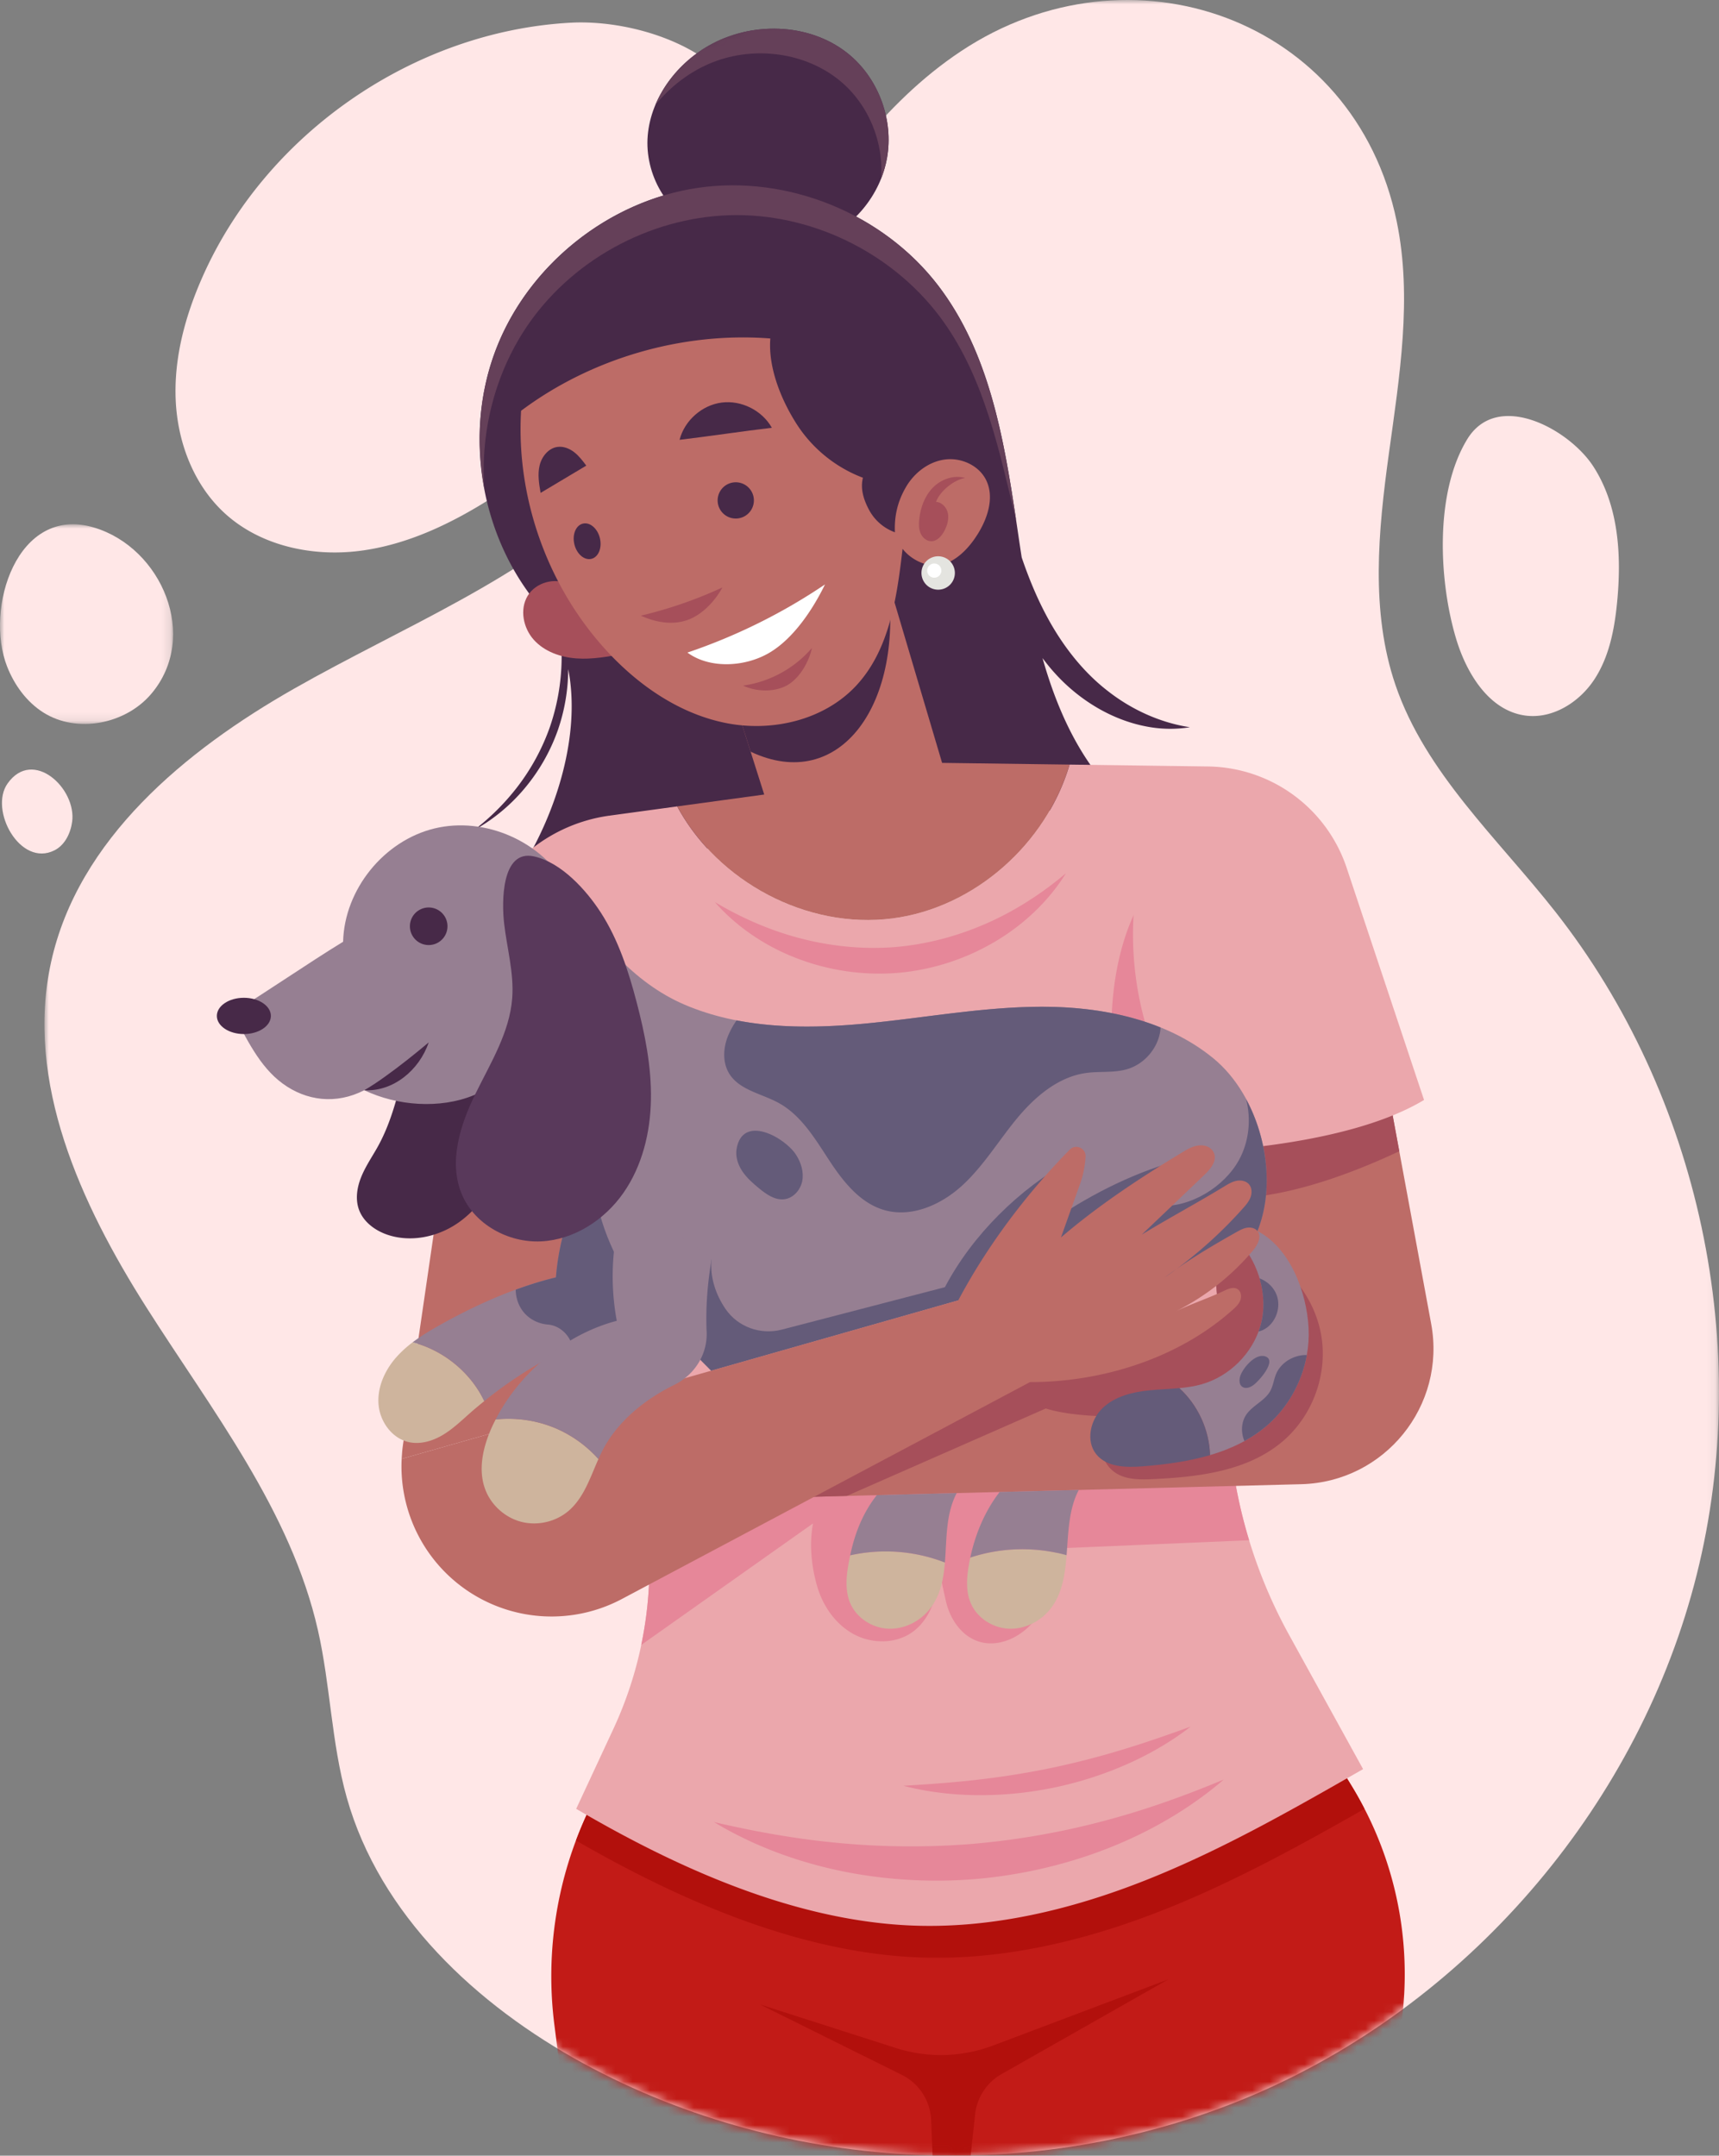 <svg width="197" height="247" viewBox="0 0 197 247" xmlns="http://www.w3.org/2000/svg" xmlns:xlink="http://www.w3.org/1999/xlink">
    <rect x="0" y="0" width="197" height="247" fill="#808080" stroke="none"/>
    <defs>
        <path id="a" d="M0 0h191.907v247H0z"/>
        <path id="c" d="M0 0h19.839v22.881H0z"/>
        <path d="M124.022 0c-6.39.025-12.968 1.907-18.93 5.865-1.13.75-2.217 1.55-3.266 2.395C96.489 2.52 87.144.82 79.445 3.21 70.46 6 63.463 13.088 57.866 20.65 51.89 28.73 46.976 37.857 45.42 47.784c-1.095 6.992-.333 14.424 2.55 20.823-6.366 3.536-13.01 6.7-19.33 10.292C16.114 86.015 3.867 96.157.765 110.226c-3.025 13.72 3.384 27.705 10.917 39.563 7.534 11.857 16.56 23.298 19.672 36.997 1.439 6.332 1.547 12.932 3.308 19.183 3.788 13.454 14.875 23.793 27.153 30.47 23.538 12.804 53.022 14.05 77.555 3.277 24.533-10.773 43.573-33.324 50.083-59.32 1.698-6.783 2.533-13.762 2.546-20.746v-.336c-.038-19.671-6.594-39.366-18.764-54.847-6.593-8.386-14.894-15.894-18.335-25.992-2.876-8.44-1.969-17.655-.752-26.488 1.216-8.835 2.705-17.863.903-26.596C151.735 9.318 138.502.055 124.277 0" id="e"/>
        <path d="M124.022 0c-6.39.025-12.968 1.907-18.93 5.865-1.13.75-2.217 1.55-3.266 2.395C96.489 2.52 87.144.82 79.445 3.21 70.46 6 63.463 13.088 57.866 20.65 51.89 28.73 46.976 37.857 45.42 47.784c-1.095 6.992-.333 14.424 2.55 20.823-6.366 3.536-13.01 6.7-19.33 10.292C16.114 86.015 3.867 96.157.765 110.226c-3.025 13.72 3.384 27.705 10.917 39.563 7.534 11.857 16.56 23.298 19.672 36.997 1.439 6.332 1.547 12.932 3.308 19.183 3.788 13.454 14.875 23.793 27.153 30.47 23.538 12.804 53.022 14.05 77.555 3.277 24.533-10.773 43.573-33.324 50.083-59.32 1.698-6.783 2.533-13.762 2.546-20.746v-.336c-.038-19.671-6.594-39.366-18.764-54.847-6.593-8.386-14.894-15.894-18.335-25.992-2.876-8.44-1.969-17.655-.752-26.488 1.216-8.835 2.705-17.863.903-26.596C151.735 9.318 138.502.055 124.277 0" id="g"/>
        <path d="M124.022 0c-6.39.025-12.968 1.907-18.93 5.865-1.13.75-2.217 1.55-3.266 2.395C96.489 2.52 87.144.82 79.445 3.21 70.46 6 63.463 13.088 57.866 20.65 51.89 28.73 46.976 37.857 45.42 47.784c-1.095 6.992-.333 14.424 2.55 20.823-6.366 3.536-13.01 6.7-19.33 10.292C16.114 86.015 3.867 96.157.765 110.226c-3.025 13.72 3.384 27.705 10.917 39.563 7.534 11.857 16.56 23.298 19.672 36.997 1.439 6.332 1.547 12.932 3.308 19.183 3.788 13.454 14.875 23.793 27.153 30.47 23.538 12.804 53.022 14.05 77.555 3.277 24.533-10.773 43.573-33.324 50.083-59.32 1.698-6.783 2.533-13.762 2.546-20.746v-.336c-.038-19.671-6.594-39.366-18.764-54.847-6.593-8.386-14.894-15.894-18.335-25.992-2.876-8.44-1.969-17.655-.752-26.488 1.216-8.835 2.705-17.863.903-26.596C151.735 9.318 138.502.055 124.277 0" id="i"/>
        <path d="M124.022 0c-6.39.025-12.968 1.907-18.93 5.865-1.13.75-2.217 1.55-3.266 2.395C96.489 2.52 87.144.82 79.445 3.21 70.46 6 63.463 13.088 57.866 20.65 51.89 28.73 46.976 37.857 45.42 47.784c-1.095 6.992-.333 14.424 2.55 20.823-6.366 3.536-13.01 6.7-19.33 10.292C16.114 86.015 3.867 96.157.765 110.226c-3.025 13.72 3.384 27.705 10.917 39.563 7.534 11.857 16.56 23.298 19.672 36.997 1.439 6.332 1.547 12.932 3.308 19.183 3.788 13.454 14.875 23.793 27.153 30.47 23.538 12.804 53.022 14.05 77.555 3.277 24.533-10.773 43.573-33.324 50.083-59.32 1.698-6.783 2.533-13.762 2.546-20.746v-.336c-.038-19.671-6.594-39.366-18.764-54.847-6.593-8.386-14.894-15.894-18.335-25.992-2.876-8.44-1.969-17.655-.752-26.488 1.216-8.835 2.705-17.863.903-26.596C151.735 9.318 138.502.055 124.277 0" id="k"/>
        <path d="M124.022 0c-6.39.025-12.968 1.907-18.93 5.865-1.13.75-2.217 1.55-3.266 2.395C96.489 2.52 87.144.82 79.445 3.21 70.46 6 63.463 13.088 57.866 20.65 51.89 28.73 46.976 37.857 45.42 47.784c-1.095 6.992-.333 14.424 2.55 20.823-6.366 3.536-13.01 6.7-19.33 10.292C16.114 86.015 3.867 96.157.765 110.226c-3.025 13.72 3.384 27.705 10.917 39.563 7.534 11.857 16.56 23.298 19.672 36.997 1.439 6.332 1.547 12.932 3.308 19.183 3.788 13.454 14.875 23.793 27.153 30.47 23.538 12.804 53.022 14.05 77.555 3.277 24.533-10.773 43.573-33.324 50.083-59.32 1.698-6.783 2.533-13.762 2.546-20.746v-.336c-.038-19.671-6.594-39.366-18.764-54.847-6.593-8.386-14.894-15.894-18.335-25.992-2.876-8.44-1.969-17.655-.752-26.488 1.216-8.835 2.705-17.863.903-26.596C151.735 9.318 138.502.055 124.277 0h-.255z" id="m"/>
        <path d="M124.022 0c-6.39.025-12.968 1.907-18.93 5.865-1.13.75-2.217 1.55-3.266 2.395C96.489 2.52 87.144.82 79.445 3.21 70.46 6 63.463 13.088 57.866 20.65 51.89 28.73 46.976 37.857 45.42 47.784c-1.095 6.992-.333 14.424 2.55 20.823-6.366 3.536-13.01 6.7-19.33 10.292C16.114 86.015 3.867 96.157.765 110.226c-3.025 13.72 3.384 27.705 10.917 39.563 7.534 11.857 16.56 23.298 19.672 36.997 1.439 6.332 1.547 12.932 3.308 19.183 3.788 13.454 14.875 23.793 27.153 30.47 23.538 12.804 53.022 14.05 77.555 3.277 24.533-10.773 43.573-33.324 50.083-59.32 1.698-6.783 2.533-13.762 2.546-20.746v-.336c-.038-19.671-6.594-39.366-18.764-54.847-6.593-8.386-14.894-15.894-18.335-25.992-2.876-8.44-1.969-17.655-.752-26.488 1.216-8.835 2.705-17.863.903-26.596C151.735 9.318 138.502.055 124.277 0" id="o"/>
        <path d="M124.022 0c-6.39.025-12.968 1.907-18.93 5.865-1.13.75-2.217 1.55-3.266 2.395C96.489 2.52 87.144.82 79.445 3.21 70.46 6 63.463 13.088 57.866 20.65 51.89 28.73 46.976 37.857 45.42 47.784c-1.095 6.992-.333 14.424 2.55 20.823-6.366 3.536-13.01 6.7-19.33 10.292C16.114 86.015 3.867 96.157.765 110.226c-3.025 13.72 3.384 27.705 10.917 39.563 7.534 11.857 16.56 23.298 19.672 36.997 1.439 6.332 1.547 12.932 3.308 19.183 3.788 13.454 14.875 23.793 27.153 30.47 23.538 12.804 53.022 14.05 77.555 3.277 24.533-10.773 43.573-33.324 50.083-59.32 1.698-6.783 2.533-13.762 2.546-20.746v-.336c-.038-19.671-6.594-39.366-18.764-54.847-6.593-8.386-14.894-15.894-18.335-25.992-2.876-8.44-1.969-17.655-.752-26.488 1.216-8.835 2.705-17.863.903-26.596C151.735 9.318 138.502.055 124.277 0h-.255z" id="q"/>
        <path d="M124.022 0c-6.39.025-12.968 1.907-18.93 5.865-1.13.75-2.217 1.55-3.266 2.395C96.489 2.52 87.144.82 79.445 3.21 70.46 6 63.463 13.088 57.866 20.65 51.89 28.73 46.976 37.857 45.42 47.784c-1.095 6.992-.333 14.424 2.55 20.823-6.366 3.536-13.01 6.7-19.33 10.292C16.114 86.015 3.867 96.157.765 110.226c-3.025 13.72 3.384 27.705 10.917 39.563 7.534 11.857 16.56 23.298 19.672 36.997 1.439 6.332 1.547 12.932 3.308 19.183 3.788 13.454 14.875 23.793 27.153 30.47 23.538 12.804 53.022 14.05 77.555 3.277 24.533-10.773 43.573-33.324 50.083-59.32 1.698-6.783 2.533-13.762 2.546-20.746v-.336c-.038-19.671-6.594-39.366-18.764-54.847-6.593-8.386-14.894-15.894-18.335-25.992-2.876-8.44-1.969-17.655-.752-26.488 1.216-8.835 2.705-17.863.903-26.596C151.735 9.318 138.502.055 124.277 0" id="s"/>
        <path d="M124.022 0c-6.39.025-12.968 1.907-18.93 5.865-1.13.75-2.217 1.55-3.266 2.395C96.489 2.52 87.144.82 79.445 3.21 70.46 6 63.463 13.088 57.866 20.65 51.89 28.73 46.976 37.857 45.42 47.784c-1.095 6.992-.333 14.424 2.55 20.823-6.366 3.536-13.01 6.7-19.33 10.292C16.114 86.015 3.867 96.157.765 110.226c-3.025 13.72 3.384 27.705 10.917 39.563 7.534 11.857 16.56 23.298 19.672 36.997 1.439 6.332 1.547 12.932 3.308 19.183 3.788 13.454 14.875 23.793 27.153 30.47 23.538 12.804 53.022 14.05 77.555 3.277 24.533-10.773 43.573-33.324 50.083-59.32 1.698-6.783 2.533-13.762 2.546-20.746v-.336c-.038-19.671-6.594-39.366-18.764-54.847-6.593-8.386-14.894-15.894-18.335-25.992-2.876-8.44-1.969-17.655-.752-26.488 1.216-8.835 2.705-17.863.903-26.596C151.735 9.318 138.502.055 124.277 0" id="u"/>
        <path d="M124.022 0c-6.39.025-12.968 1.907-18.93 5.865-1.13.75-2.217 1.55-3.266 2.395C96.489 2.52 87.144.82 79.445 3.21 70.46 6 63.463 13.088 57.866 20.65 51.89 28.73 46.976 37.857 45.42 47.784c-1.095 6.992-.333 14.424 2.55 20.823-6.366 3.536-13.01 6.7-19.33 10.292C16.114 86.015 3.867 96.157.765 110.226c-3.025 13.72 3.384 27.705 10.917 39.563 7.534 11.857 16.56 23.298 19.672 36.997 1.439 6.332 1.547 12.932 3.308 19.183 3.788 13.454 14.875 23.793 27.153 30.47 23.538 12.804 53.022 14.05 77.555 3.277 24.533-10.773 43.573-33.324 50.083-59.32 1.698-6.783 2.533-13.762 2.546-20.746v-.336c-.038-19.671-6.594-39.366-18.764-54.847-6.593-8.386-14.894-15.894-18.335-25.992-2.876-8.44-1.969-17.655-.752-26.488 1.216-8.835 2.705-17.863.903-26.596C151.735 9.318 138.502.055 124.277 0" id="w"/>
        <path d="M124.022 0c-6.39.025-12.968 1.907-18.93 5.865-1.13.75-2.217 1.55-3.266 2.395C96.489 2.52 87.144.82 79.445 3.21 70.46 6 63.463 13.088 57.866 20.65 51.89 28.73 46.976 37.857 45.42 47.784c-1.095 6.992-.333 14.424 2.55 20.823-6.366 3.536-13.01 6.7-19.33 10.292C16.114 86.015 3.867 96.157.765 110.226c-3.025 13.72 3.384 27.705 10.917 39.563 7.534 11.857 16.56 23.298 19.672 36.997 1.439 6.332 1.547 12.932 3.308 19.183 3.788 13.454 14.875 23.793 27.153 30.47 23.538 12.804 53.022 14.05 77.555 3.277 24.533-10.773 43.573-33.324 50.083-59.32 1.698-6.783 2.533-13.762 2.546-20.746v-.336c-.038-19.671-6.594-39.366-18.764-54.847-6.593-8.386-14.894-15.894-18.335-25.992-2.876-8.44-1.969-17.655-.752-26.488 1.216-8.835 2.705-17.863.903-26.596C151.735 9.318 138.502.055 124.277 0" id="y"/>
        <path d="M124.022 0c-6.39.025-12.968 1.907-18.93 5.865-1.13.75-2.217 1.55-3.266 2.395C96.489 2.52 87.144.82 79.445 3.21 70.46 6 63.463 13.088 57.866 20.65 51.89 28.73 46.976 37.857 45.42 47.784c-1.095 6.992-.333 14.424 2.55 20.823-6.366 3.536-13.01 6.7-19.33 10.292C16.114 86.015 3.867 96.157.765 110.226c-3.025 13.72 3.384 27.705 10.917 39.563 7.534 11.857 16.56 23.298 19.672 36.997 1.439 6.332 1.547 12.932 3.308 19.183 3.788 13.454 14.875 23.793 27.153 30.47 23.538 12.804 53.022 14.05 77.555 3.277 24.533-10.773 43.573-33.324 50.083-59.32 1.698-6.783 2.533-13.762 2.546-20.746v-.336c-.038-19.671-6.594-39.366-18.764-54.847-6.593-8.386-14.894-15.894-18.335-25.992-2.876-8.44-1.969-17.655-.752-26.488 1.216-8.835 2.705-17.863.903-26.596C151.735 9.318 138.502.055 124.277 0" id="A"/>
        <path d="M124.022 0c-6.39.025-12.968 1.907-18.93 5.865-1.13.75-2.217 1.55-3.266 2.395C96.489 2.52 87.144.82 79.445 3.21 70.46 6 63.463 13.088 57.866 20.65 51.89 28.73 46.976 37.857 45.42 47.784c-1.095 6.992-.333 14.424 2.55 20.823-6.366 3.536-13.01 6.7-19.33 10.292C16.114 86.015 3.867 96.157.765 110.226c-3.025 13.72 3.384 27.705 10.917 39.563 7.534 11.857 16.56 23.298 19.672 36.997 1.439 6.332 1.547 12.932 3.308 19.183 3.788 13.454 14.875 23.793 27.153 30.47 23.538 12.804 53.022 14.05 77.555 3.277 24.533-10.773 43.573-33.324 50.083-59.32 1.698-6.783 2.533-13.762 2.546-20.746v-.336c-.038-19.671-6.594-39.366-18.764-54.847-6.593-8.386-14.894-15.894-18.335-25.992-2.876-8.44-1.969-17.655-.752-26.488 1.216-8.835 2.705-17.863.903-26.596C151.735 9.318 138.502.055 124.277 0" id="C"/>
        <path d="M124.022 0c-6.39.025-12.968 1.907-18.93 5.865-1.13.75-2.217 1.55-3.266 2.395C96.489 2.52 87.144.82 79.445 3.21 70.46 6 63.463 13.088 57.866 20.65 51.89 28.73 46.976 37.857 45.42 47.784c-1.095 6.992-.333 14.424 2.55 20.823-6.366 3.536-13.01 6.7-19.33 10.292C16.114 86.015 3.867 96.157.765 110.226c-3.025 13.72 3.384 27.705 10.917 39.563 7.534 11.857 16.56 23.298 19.672 36.997 1.439 6.332 1.547 12.932 3.308 19.183 3.788 13.454 14.875 23.793 27.153 30.47 23.538 12.804 53.022 14.05 77.555 3.277 24.533-10.773 43.573-33.324 50.083-59.32 1.698-6.783 2.533-13.762 2.546-20.746v-.336c-.038-19.671-6.594-39.366-18.764-54.847-6.593-8.386-14.894-15.894-18.335-25.992-2.876-8.44-1.969-17.655-.752-26.488 1.216-8.835 2.705-17.863.903-26.596C151.735 9.318 138.502.055 124.277 0h-.255z" id="E"/>
        <path d="M124.022 0c-6.39.025-12.968 1.907-18.93 5.865-1.13.75-2.217 1.55-3.266 2.395C96.489 2.52 87.144.82 79.445 3.21 70.46 6 63.463 13.088 57.866 20.65 51.89 28.73 46.976 37.857 45.42 47.784c-1.095 6.992-.333 14.424 2.55 20.823-6.366 3.536-13.01 6.7-19.33 10.292C16.114 86.015 3.867 96.157.765 110.226c-3.025 13.72 3.384 27.705 10.917 39.563 7.534 11.857 16.56 23.298 19.672 36.997 1.439 6.332 1.547 12.932 3.308 19.183 3.788 13.454 14.875 23.793 27.153 30.47 23.538 12.804 53.022 14.05 77.555 3.277 24.533-10.773 43.573-33.324 50.083-59.32 1.698-6.783 2.533-13.762 2.546-20.746v-.336c-.038-19.671-6.594-39.366-18.764-54.847-6.593-8.386-14.894-15.894-18.335-25.992-2.876-8.44-1.969-17.655-.752-26.488 1.216-8.835 2.705-17.863.903-26.596C151.735 9.318 138.502.055 124.277 0" id="G"/>
        <path d="M124.022 0c-6.39.025-12.968 1.907-18.93 5.865-1.13.75-2.217 1.55-3.266 2.395C96.489 2.52 87.144.82 79.445 3.21 70.46 6 63.463 13.088 57.866 20.65 51.89 28.73 46.976 37.857 45.42 47.784c-1.095 6.992-.333 14.424 2.55 20.823-6.366 3.536-13.01 6.7-19.33 10.292C16.114 86.015 3.867 96.157.765 110.226c-3.025 13.72 3.384 27.705 10.917 39.563 7.534 11.857 16.56 23.298 19.672 36.997 1.439 6.332 1.547 12.932 3.308 19.183 3.788 13.454 14.875 23.793 27.153 30.47 23.538 12.804 53.022 14.05 77.555 3.277 24.533-10.773 43.573-33.324 50.083-59.32 1.698-6.783 2.533-13.762 2.546-20.746v-.336c-.038-19.671-6.594-39.366-18.764-54.847-6.593-8.386-14.894-15.894-18.335-25.992-2.876-8.44-1.969-17.655-.752-26.488 1.216-8.835 2.705-17.863.903-26.596C151.735 9.318 138.502.055 124.277 0h-.255z" id="I"/>
        <path d="M124.022 0c-6.39.025-12.968 1.907-18.93 5.865-1.13.75-2.217 1.55-3.266 2.395C96.489 2.52 87.144.82 79.445 3.21 70.46 6 63.463 13.088 57.866 20.65 51.89 28.73 46.976 37.857 45.42 47.784c-1.095 6.992-.333 14.424 2.55 20.823-6.366 3.536-13.01 6.7-19.33 10.292C16.114 86.015 3.867 96.157.765 110.226c-3.025 13.72 3.384 27.705 10.917 39.563 7.534 11.857 16.56 23.298 19.672 36.997 1.439 6.332 1.547 12.932 3.308 19.183 3.788 13.454 14.875 23.793 27.153 30.47 23.538 12.804 53.022 14.05 77.555 3.277 24.533-10.773 43.573-33.324 50.083-59.32 1.698-6.783 2.533-13.762 2.546-20.746v-.336c-.038-19.671-6.594-39.366-18.764-54.847-6.593-8.386-14.894-15.894-18.335-25.992-2.876-8.44-1.969-17.655-.752-26.488 1.216-8.835 2.705-17.863.903-26.596C151.735 9.318 138.502.055 124.277 0" id="K"/>
        <path d="M124.022 0c-6.39.025-12.968 1.907-18.93 5.865-1.13.75-2.217 1.55-3.266 2.395C96.489 2.52 87.144.82 79.445 3.21 70.46 6 63.463 13.088 57.866 20.65 51.89 28.73 46.976 37.857 45.42 47.784c-1.095 6.992-.333 14.424 2.55 20.823-6.366 3.536-13.01 6.7-19.33 10.292C16.114 86.015 3.867 96.157.765 110.226c-3.025 13.72 3.384 27.705 10.917 39.563 7.534 11.857 16.56 23.298 19.672 36.997 1.439 6.332 1.547 12.932 3.308 19.183 3.788 13.454 14.875 23.793 27.153 30.47 23.538 12.804 53.022 14.05 77.555 3.277 24.533-10.773 43.573-33.324 50.083-59.32 1.698-6.783 2.533-13.762 2.546-20.746v-.336c-.038-19.671-6.594-39.366-18.764-54.847-6.593-8.386-14.894-15.894-18.335-25.992-2.876-8.44-1.969-17.655-.752-26.488 1.216-8.835 2.705-17.863.903-26.596C151.735 9.318 138.502.055 124.277 0" id="M"/>
        <path d="M124.022 0c-6.39.025-12.968 1.907-18.93 5.865-1.13.75-2.217 1.55-3.266 2.395C96.489 2.52 87.144.82 79.445 3.21 70.46 6 63.463 13.088 57.866 20.65 51.89 28.73 46.976 37.857 45.42 47.784c-1.095 6.992-.333 14.424 2.55 20.823-6.366 3.536-13.01 6.7-19.33 10.292C16.114 86.015 3.867 96.157.765 110.226c-3.025 13.72 3.384 27.705 10.917 39.563 7.534 11.857 16.56 23.298 19.672 36.997 1.439 6.332 1.547 12.932 3.308 19.183 3.788 13.454 14.875 23.793 27.153 30.47 23.538 12.804 53.022 14.05 77.555 3.277 24.533-10.773 43.573-33.324 50.083-59.32 1.698-6.783 2.533-13.762 2.546-20.746v-.336c-.038-19.671-6.594-39.366-18.764-54.847-6.593-8.386-14.894-15.894-18.335-25.992-2.876-8.44-1.969-17.655-.752-26.488 1.216-8.835 2.705-17.863.903-26.596C151.735 9.318 138.502.055 124.277 0" id="O"/>
        <path d="M124.022 0c-6.39.025-12.968 1.907-18.93 5.865-1.13.75-2.217 1.55-3.266 2.395C96.489 2.52 87.144.82 79.445 3.21 70.46 6 63.463 13.088 57.866 20.65 51.89 28.73 46.976 37.857 45.42 47.784c-1.095 6.992-.333 14.424 2.55 20.823-6.366 3.536-13.01 6.7-19.33 10.292C16.114 86.015 3.867 96.157.765 110.226c-3.025 13.72 3.384 27.705 10.917 39.563 7.534 11.857 16.56 23.298 19.672 36.997 1.439 6.332 1.547 12.932 3.308 19.183 3.788 13.454 14.875 23.793 27.153 30.47 23.538 12.804 53.022 14.05 77.555 3.277 24.533-10.773 43.573-33.324 50.083-59.32 1.698-6.783 2.533-13.762 2.546-20.746v-.336c-.038-19.671-6.594-39.366-18.764-54.847-6.593-8.386-14.894-15.894-18.335-25.992-2.876-8.44-1.969-17.655-.752-26.488 1.216-8.835 2.705-17.863.903-26.596C151.735 9.318 138.502.055 124.277 0" id="Q"/>
        <path d="M124.022 0c-6.39.025-12.968 1.907-18.93 5.865-1.13.75-2.217 1.55-3.266 2.395C96.489 2.52 87.144.82 79.445 3.21 70.46 6 63.463 13.088 57.866 20.65 51.89 28.73 46.976 37.857 45.42 47.784c-1.095 6.992-.333 14.424 2.55 20.823-6.366 3.536-13.01 6.7-19.33 10.292C16.114 86.015 3.867 96.157.765 110.226c-3.025 13.72 3.384 27.705 10.917 39.563 7.534 11.857 16.56 23.298 19.672 36.997 1.439 6.332 1.547 12.932 3.308 19.183 3.788 13.454 14.875 23.793 27.153 30.47 23.538 12.804 53.022 14.05 77.555 3.277 24.533-10.773 43.573-33.324 50.083-59.32 1.698-6.783 2.533-13.762 2.546-20.746v-.336c-.038-19.671-6.594-39.366-18.764-54.847-6.593-8.386-14.894-15.894-18.335-25.992-2.876-8.44-1.969-17.655-.752-26.488 1.216-8.835 2.705-17.863.903-26.596C151.735 9.318 138.502.055 124.277 0" id="S"/>
        <path d="M124.022 0c-6.39.025-12.968 1.907-18.93 5.865-1.13.75-2.217 1.55-3.266 2.395C96.489 2.52 87.144.82 79.445 3.21 70.46 6 63.463 13.088 57.866 20.65 51.89 28.73 46.976 37.857 45.42 47.784c-1.095 6.992-.333 14.424 2.55 20.823-6.366 3.536-13.01 6.7-19.33 10.292C16.114 86.015 3.867 96.157.765 110.226c-3.025 13.72 3.384 27.705 10.917 39.563 7.534 11.857 16.56 23.298 19.672 36.997 1.439 6.332 1.547 12.932 3.308 19.183 3.788 13.454 14.875 23.793 27.153 30.47 23.538 12.804 53.022 14.05 77.555 3.277 24.533-10.773 43.573-33.324 50.083-59.32 1.698-6.783 2.533-13.762 2.546-20.746v-.336c-.038-19.671-6.594-39.366-18.764-54.847-6.593-8.386-14.894-15.894-18.335-25.992-2.876-8.44-1.969-17.655-.752-26.488 1.216-8.835 2.705-17.863.903-26.596C151.735 9.318 138.502.055 124.277 0" id="U"/>
        <path d="M124.022 0c-6.39.025-12.968 1.907-18.93 5.865-1.13.75-2.217 1.55-3.266 2.395C96.489 2.52 87.144.82 79.445 3.21 70.46 6 63.463 13.088 57.866 20.65 51.89 28.73 46.976 37.857 45.42 47.784c-1.095 6.992-.333 14.424 2.55 20.823-6.366 3.536-13.01 6.7-19.33 10.292C16.114 86.015 3.867 96.157.765 110.226c-3.025 13.72 3.384 27.705 10.917 39.563 7.534 11.857 16.56 23.298 19.672 36.997 1.439 6.332 1.547 12.932 3.308 19.183 3.788 13.454 14.875 23.793 27.153 30.47 23.538 12.804 53.022 14.05 77.555 3.277 24.533-10.773 43.573-33.324 50.083-59.32 1.698-6.783 2.533-13.762 2.546-20.746v-.336c-.038-19.671-6.594-39.366-18.764-54.847-6.593-8.386-14.894-15.894-18.335-25.992-2.876-8.44-1.969-17.655-.752-26.488 1.216-8.835 2.705-17.863.903-26.596C151.735 9.318 138.502.055 124.277 0" id="W"/>
        <path d="M124.022 0c-6.39.025-12.968 1.907-18.93 5.865-1.13.75-2.217 1.55-3.266 2.395C96.489 2.52 87.144.82 79.445 3.21 70.46 6 63.463 13.088 57.866 20.65 51.89 28.73 46.976 37.857 45.42 47.784c-1.095 6.992-.333 14.424 2.55 20.823-6.366 3.536-13.01 6.7-19.33 10.292C16.114 86.015 3.867 96.157.765 110.226c-3.025 13.72 3.384 27.705 10.917 39.563 7.534 11.857 16.56 23.298 19.672 36.997 1.439 6.332 1.547 12.932 3.308 19.183 3.788 13.454 14.875 23.793 27.153 30.47 23.538 12.804 53.022 14.05 77.555 3.277 24.533-10.773 43.573-33.324 50.083-59.32 1.698-6.783 2.533-13.762 2.546-20.746v-.336c-.038-19.671-6.594-39.366-18.764-54.847-6.593-8.386-14.894-15.894-18.335-25.992-2.876-8.44-1.969-17.655-.752-26.488 1.216-8.835 2.705-17.863.903-26.596C151.735 9.318 138.502.055 124.277 0" id="Y"/>
        <path d="M124.022 0c-6.39.025-12.968 1.907-18.93 5.865-1.13.75-2.217 1.55-3.266 2.395C96.489 2.52 87.144.82 79.445 3.21 70.46 6 63.463 13.088 57.866 20.65 51.89 28.73 46.976 37.857 45.42 47.784c-1.095 6.992-.333 14.424 2.55 20.823-6.366 3.536-13.01 6.7-19.33 10.292C16.114 86.015 3.867 96.157.765 110.226c-3.025 13.72 3.384 27.705 10.917 39.563 7.534 11.857 16.56 23.298 19.672 36.997 1.439 6.332 1.547 12.932 3.308 19.183 3.788 13.454 14.875 23.793 27.153 30.47 23.538 12.804 53.022 14.05 77.555 3.277 24.533-10.773 43.573-33.324 50.083-59.32 1.698-6.783 2.533-13.762 2.546-20.746v-.336c-.038-19.671-6.594-39.366-18.764-54.847-6.593-8.386-14.894-15.894-18.335-25.992-2.876-8.44-1.969-17.655-.752-26.488 1.216-8.835 2.705-17.863.903-26.596C151.735 9.318 138.502.055 124.277 0" id="aa"/>
        <path d="M124.022 0c-6.39.025-12.968 1.907-18.93 5.865-1.13.75-2.217 1.55-3.266 2.395C96.489 2.52 87.144.82 79.445 3.21 70.46 6 63.463 13.088 57.866 20.65 51.89 28.73 46.976 37.857 45.42 47.784c-1.095 6.992-.333 14.424 2.55 20.823-6.366 3.536-13.01 6.7-19.33 10.292C16.114 86.015 3.867 96.157.765 110.226c-3.025 13.72 3.384 27.705 10.917 39.563 7.534 11.857 16.56 23.298 19.672 36.997 1.439 6.332 1.547 12.932 3.308 19.183 3.788 13.454 14.875 23.793 27.153 30.47 23.538 12.804 53.022 14.05 77.555 3.277 24.533-10.773 43.573-33.324 50.083-59.32 1.698-6.783 2.533-13.762 2.546-20.746v-.336c-.038-19.671-6.594-39.366-18.764-54.847-6.593-8.386-14.894-15.894-18.335-25.992-2.876-8.44-1.969-17.655-.752-26.488 1.216-8.835 2.705-17.863.903-26.596C151.735 9.318 138.502.055 124.277 0" id="ac"/>
        <path d="M124.022 0c-6.39.025-12.968 1.907-18.93 5.865-1.13.75-2.217 1.55-3.266 2.395C96.489 2.52 87.144.82 79.445 3.21 70.46 6 63.463 13.088 57.866 20.65 51.89 28.73 46.976 37.857 45.42 47.784c-1.095 6.992-.333 14.424 2.55 20.823-6.366 3.536-13.01 6.7-19.33 10.292C16.114 86.015 3.867 96.157.765 110.226c-3.025 13.72 3.384 27.705 10.917 39.563 7.534 11.857 16.56 23.298 19.672 36.997 1.439 6.332 1.547 12.932 3.308 19.183 3.788 13.454 14.875 23.793 27.153 30.47 23.538 12.804 53.022 14.05 77.555 3.277 24.533-10.773 43.573-33.324 50.083-59.32 1.698-6.783 2.533-13.762 2.546-20.746v-.336c-.038-19.671-6.594-39.366-18.764-54.847-6.593-8.386-14.894-15.894-18.335-25.992-2.876-8.44-1.969-17.655-.752-26.488 1.216-8.835 2.705-17.863.903-26.596C151.735 9.318 138.502.055 124.277 0" id="ae"/>
        <path d="M124.022 0c-6.39.025-12.968 1.907-18.93 5.865-1.13.75-2.217 1.55-3.266 2.395C96.489 2.52 87.144.82 79.445 3.21 70.46 6 63.463 13.088 57.866 20.65 51.89 28.73 46.976 37.857 45.42 47.784c-1.095 6.992-.333 14.424 2.55 20.823-6.366 3.536-13.01 6.7-19.33 10.292C16.114 86.015 3.867 96.157.765 110.226c-3.025 13.72 3.384 27.705 10.917 39.563 7.534 11.857 16.56 23.298 19.672 36.997 1.439 6.332 1.547 12.932 3.308 19.183 3.788 13.454 14.875 23.793 27.153 30.47 23.538 12.804 53.022 14.05 77.555 3.277 24.533-10.773 43.573-33.324 50.083-59.32 1.698-6.783 2.533-13.762 2.546-20.746v-.336c-.038-19.671-6.594-39.366-18.764-54.847-6.593-8.386-14.894-15.894-18.335-25.992-2.876-8.44-1.969-17.655-.752-26.488 1.216-8.835 2.705-17.863.903-26.596C151.735 9.318 138.502.055 124.277 0" id="ag"/>
        <path d="M124.022 0c-6.39.025-12.968 1.907-18.93 5.865-1.13.75-2.217 1.55-3.266 2.395C96.489 2.52 87.144.82 79.445 3.21 70.46 6 63.463 13.088 57.866 20.65 51.89 28.73 46.976 37.857 45.42 47.784c-1.095 6.992-.333 14.424 2.55 20.823-6.366 3.536-13.01 6.7-19.33 10.292C16.114 86.015 3.867 96.157.765 110.226c-3.025 13.72 3.384 27.705 10.917 39.563 7.534 11.857 16.56 23.298 19.672 36.997 1.439 6.332 1.547 12.932 3.308 19.183 3.788 13.454 14.875 23.793 27.153 30.47 23.538 12.804 53.022 14.05 77.555 3.277 24.533-10.773 43.573-33.324 50.083-59.32 1.698-6.783 2.533-13.762 2.546-20.746v-.336c-.038-19.671-6.594-39.366-18.764-54.847-6.593-8.386-14.894-15.894-18.335-25.992-2.876-8.44-1.969-17.655-.752-26.488 1.216-8.835 2.705-17.863.903-26.596C151.735 9.318 138.502.055 124.277 0" id="ai"/>
        <path d="M124.022 0c-6.39.025-12.968 1.907-18.93 5.865-1.13.75-2.217 1.55-3.266 2.395C96.489 2.52 87.144.82 79.445 3.21 70.46 6 63.463 13.088 57.866 20.65 51.89 28.73 46.976 37.857 45.42 47.784c-1.095 6.992-.333 14.424 2.55 20.823-6.366 3.536-13.01 6.7-19.33 10.292C16.114 86.015 3.867 96.157.765 110.226c-3.025 13.72 3.384 27.705 10.917 39.563 7.534 11.857 16.56 23.298 19.672 36.997 1.439 6.332 1.547 12.932 3.308 19.183 3.788 13.454 14.875 23.793 27.153 30.47 23.538 12.804 53.022 14.05 77.555 3.277 24.533-10.773 43.573-33.324 50.083-59.32 1.698-6.783 2.533-13.762 2.546-20.746v-.336c-.038-19.671-6.594-39.366-18.764-54.847-6.593-8.386-14.894-15.894-18.335-25.992-2.876-8.44-1.969-17.655-.752-26.488 1.216-8.835 2.705-17.863.903-26.596C151.735 9.318 138.502.055 124.277 0h-.255z" id="ak"/>
        <path d="M124.022 0c-6.39.025-12.968 1.907-18.93 5.865-1.13.75-2.217 1.55-3.266 2.395C96.489 2.52 87.144.82 79.445 3.21 70.46 6 63.463 13.088 57.866 20.65 51.89 28.73 46.976 37.857 45.42 47.784c-1.095 6.992-.333 14.424 2.55 20.823-6.366 3.536-13.01 6.7-19.33 10.292C16.114 86.015 3.867 96.157.765 110.226c-3.025 13.72 3.384 27.705 10.917 39.563 7.534 11.857 16.56 23.298 19.672 36.997 1.439 6.332 1.547 12.932 3.308 19.183 3.788 13.454 14.875 23.793 27.153 30.47 23.538 12.804 53.022 14.05 77.555 3.277 24.533-10.773 43.573-33.324 50.083-59.32 1.698-6.783 2.533-13.762 2.546-20.746v-.336c-.038-19.671-6.594-39.366-18.764-54.847-6.593-8.386-14.894-15.894-18.335-25.992-2.876-8.44-1.969-17.655-.752-26.488 1.216-8.835 2.705-17.863.903-26.596C151.735 9.318 138.502.055 124.277 0" id="am"/>
        <path d="M124.022 0c-6.39.025-12.968 1.907-18.93 5.865-1.13.75-2.217 1.55-3.266 2.395C96.489 2.52 87.144.82 79.445 3.21 70.46 6 63.463 13.088 57.866 20.65 51.89 28.73 46.976 37.857 45.42 47.784c-1.095 6.992-.333 14.424 2.55 20.823-6.366 3.536-13.01 6.7-19.33 10.292C16.114 86.015 3.867 96.157.765 110.226c-3.025 13.72 3.384 27.705 10.917 39.563 7.534 11.857 16.56 23.298 19.672 36.997 1.439 6.332 1.547 12.932 3.308 19.183 3.788 13.454 14.875 23.793 27.153 30.47 23.538 12.804 53.022 14.05 77.555 3.277 24.533-10.773 43.573-33.324 50.083-59.32 1.698-6.783 2.533-13.762 2.546-20.746v-.336c-.038-19.671-6.594-39.366-18.764-54.847-6.593-8.386-14.894-15.894-18.335-25.992-2.876-8.44-1.969-17.655-.752-26.488 1.216-8.835 2.705-17.863.903-26.596C151.735 9.318 138.502.055 124.277 0" id="ao"/>
        <path d="M124.022 0c-6.39.025-12.968 1.907-18.93 5.865-1.13.75-2.217 1.55-3.266 2.395C96.489 2.52 87.144.82 79.445 3.21 70.46 6 63.463 13.088 57.866 20.65 51.89 28.73 46.976 37.857 45.42 47.784c-1.095 6.992-.333 14.424 2.55 20.823-6.366 3.536-13.01 6.7-19.33 10.292C16.114 86.015 3.867 96.157.765 110.226c-3.025 13.72 3.384 27.705 10.917 39.563 7.534 11.857 16.56 23.298 19.672 36.997 1.439 6.332 1.547 12.932 3.308 19.183 3.788 13.454 14.875 23.793 27.153 30.47 23.538 12.804 53.022 14.05 77.555 3.277 24.533-10.773 43.573-33.324 50.083-59.32 1.698-6.783 2.533-13.762 2.546-20.746v-.336c-.038-19.671-6.594-39.366-18.764-54.847-6.593-8.386-14.894-15.894-18.335-25.992-2.876-8.44-1.969-17.655-.752-26.488 1.216-8.835 2.705-17.863.903-26.596C151.735 9.318 138.502.055 124.277 0h-.255z" id="aq"/>
        <path d="M124.022 0c-6.39.025-12.968 1.907-18.93 5.865-1.13.75-2.217 1.55-3.266 2.395C96.489 2.52 87.144.82 79.445 3.21 70.46 6 63.463 13.088 57.866 20.65 51.89 28.73 46.976 37.857 45.42 47.784c-1.095 6.992-.333 14.424 2.55 20.823-6.366 3.536-13.01 6.7-19.33 10.292C16.114 86.015 3.867 96.157.765 110.226c-3.025 13.72 3.384 27.705 10.917 39.563 7.534 11.857 16.56 23.298 19.672 36.997 1.439 6.332 1.547 12.932 3.308 19.183 3.788 13.454 14.875 23.793 27.153 30.47 23.538 12.804 53.022 14.05 77.555 3.277 24.533-10.773 43.573-33.324 50.083-59.32 1.698-6.783 2.533-13.762 2.546-20.746v-.336c-.038-19.671-6.594-39.366-18.764-54.847-6.593-8.386-14.894-15.894-18.335-25.992-2.876-8.44-1.969-17.655-.752-26.488 1.216-8.835 2.705-17.863.903-26.596C151.735 9.318 138.502.055 124.277 0" id="as"/>
        <path d="M124.022 0c-6.39.025-12.968 1.907-18.93 5.865-1.13.75-2.217 1.55-3.266 2.395C96.489 2.52 87.144.82 79.445 3.21 70.46 6 63.463 13.088 57.866 20.65 51.89 28.73 46.976 37.857 45.42 47.784c-1.095 6.992-.333 14.424 2.55 20.823-6.366 3.536-13.01 6.7-19.33 10.292C16.114 86.015 3.867 96.157.765 110.226c-3.025 13.72 3.384 27.705 10.917 39.563 7.534 11.857 16.56 23.298 19.672 36.997 1.439 6.332 1.547 12.932 3.308 19.183 3.788 13.454 14.875 23.793 27.153 30.47 23.538 12.804 53.022 14.05 77.555 3.277 24.533-10.773 43.573-33.324 50.083-59.32 1.698-6.783 2.533-13.762 2.546-20.746v-.336c-.038-19.671-6.594-39.366-18.764-54.847-6.593-8.386-14.894-15.894-18.335-25.992-2.876-8.44-1.969-17.655-.752-26.488 1.216-8.835 2.705-17.863.903-26.596C151.735 9.318 138.502.055 124.277 0h-.255z" id="au"/>
        <path d="M124.022 0c-6.39.025-12.968 1.907-18.93 5.865-1.13.75-2.217 1.55-3.266 2.395C96.489 2.52 87.144.82 79.445 3.21 70.46 6 63.463 13.088 57.866 20.65 51.89 28.73 46.976 37.857 45.42 47.784c-1.095 6.992-.333 14.424 2.55 20.823-6.366 3.536-13.01 6.7-19.33 10.292C16.114 86.015 3.867 96.157.765 110.226c-3.025 13.72 3.384 27.705 10.917 39.563 7.534 11.857 16.56 23.298 19.672 36.997 1.439 6.332 1.547 12.932 3.308 19.183 3.788 13.454 14.875 23.793 27.153 30.47 23.538 12.804 53.022 14.05 77.555 3.277 24.533-10.773 43.573-33.324 50.083-59.32 1.698-6.783 2.533-13.762 2.546-20.746v-.336c-.038-19.671-6.594-39.366-18.764-54.847-6.593-8.386-14.894-15.894-18.335-25.992-2.876-8.44-1.969-17.655-.752-26.488 1.216-8.835 2.705-17.863.903-26.596C151.735 9.318 138.502.055 124.277 0h-.255z" id="aw"/>
        <path d="M124.022 0c-6.39.025-12.968 1.907-18.93 5.865-1.13.75-2.217 1.55-3.266 2.395C96.489 2.52 87.144.82 79.445 3.21 70.46 6 63.463 13.088 57.866 20.65 51.89 28.73 46.976 37.857 45.42 47.784c-1.095 6.992-.333 14.424 2.55 20.823-6.366 3.536-13.01 6.7-19.33 10.292C16.114 86.015 3.867 96.157.765 110.226c-3.025 13.72 3.384 27.705 10.917 39.563 7.534 11.857 16.56 23.298 19.672 36.997 1.439 6.332 1.547 12.932 3.308 19.183 3.788 13.454 14.875 23.793 27.153 30.47 23.538 12.804 53.022 14.05 77.555 3.277 24.533-10.773 43.573-33.324 50.083-59.32 1.698-6.783 2.533-13.762 2.546-20.746v-.336c-.038-19.671-6.594-39.366-18.764-54.847-6.593-8.386-14.894-15.894-18.335-25.992-2.876-8.44-1.969-17.655-.752-26.488 1.216-8.835 2.705-17.863.903-26.596C151.735 9.318 138.502.055 124.277 0" id="ay"/>
        <path d="M124.022 0c-6.39.025-12.968 1.907-18.93 5.865-1.13.75-2.217 1.55-3.266 2.395C96.489 2.52 87.144.82 79.445 3.21 70.46 6 63.463 13.088 57.866 20.65 51.89 28.73 46.976 37.857 45.42 47.784c-1.095 6.992-.333 14.424 2.55 20.823-6.366 3.536-13.01 6.7-19.33 10.292C16.114 86.015 3.867 96.157.765 110.226c-3.025 13.72 3.384 27.705 10.917 39.563 7.534 11.857 16.56 23.298 19.672 36.997 1.439 6.332 1.547 12.932 3.308 19.183 3.788 13.454 14.875 23.793 27.153 30.47 23.538 12.804 53.022 14.05 77.555 3.277 24.533-10.773 43.573-33.324 50.083-59.32 1.698-6.783 2.533-13.762 2.546-20.746v-.336c-.038-19.671-6.594-39.366-18.764-54.847-6.593-8.386-14.894-15.894-18.335-25.992-2.876-8.44-1.969-17.655-.752-26.488 1.216-8.835 2.705-17.863.903-26.596C151.735 9.318 138.502.055 124.277 0" id="aA"/>
        <path d="M124.022 0c-6.39.025-12.968 1.907-18.93 5.865-1.13.75-2.217 1.55-3.266 2.395C96.489 2.52 87.144.82 79.445 3.21 70.46 6 63.463 13.088 57.866 20.65 51.89 28.73 46.976 37.857 45.42 47.784c-1.095 6.992-.333 14.424 2.55 20.823-6.366 3.536-13.01 6.7-19.33 10.292C16.114 86.015 3.867 96.157.765 110.226c-3.025 13.72 3.384 27.705 10.917 39.563 7.534 11.857 16.56 23.298 19.672 36.997 1.439 6.332 1.547 12.932 3.308 19.183 3.788 13.454 14.875 23.793 27.153 30.47 23.538 12.804 53.022 14.05 77.555 3.277 24.533-10.773 43.573-33.324 50.083-59.32 1.698-6.783 2.533-13.762 2.546-20.746v-.336c-.038-19.671-6.594-39.366-18.764-54.847-6.593-8.386-14.894-15.894-18.335-25.992-2.876-8.44-1.969-17.655-.752-26.488 1.216-8.835 2.705-17.863.903-26.596C151.735 9.318 138.502.055 124.277 0" id="aC"/>
        <path d="M124.022 0c-6.39.025-12.968 1.907-18.93 5.865-1.13.75-2.217 1.55-3.266 2.395C96.489 2.52 87.144.82 79.445 3.21 70.46 6 63.463 13.088 57.866 20.65 51.89 28.73 46.976 37.857 45.42 47.784c-1.095 6.992-.333 14.424 2.55 20.823-6.366 3.536-13.01 6.7-19.33 10.292C16.114 86.015 3.867 96.157.765 110.226c-3.025 13.72 3.384 27.705 10.917 39.563 7.534 11.857 16.56 23.298 19.672 36.997 1.439 6.332 1.547 12.932 3.308 19.183 3.788 13.454 14.875 23.793 27.153 30.47 23.538 12.804 53.022 14.05 77.555 3.277 24.533-10.773 43.573-33.324 50.083-59.32 1.698-6.783 2.533-13.762 2.546-20.746v-.336c-.038-19.671-6.594-39.366-18.764-54.847-6.593-8.386-14.894-15.894-18.335-25.992-2.876-8.44-1.969-17.655-.752-26.488 1.216-8.835 2.705-17.863.903-26.596C151.735 9.318 138.502.055 124.277 0" id="aE"/>
        <path d="M124.022 0c-6.39.025-12.968 1.907-18.93 5.865-1.13.75-2.217 1.55-3.266 2.395C96.489 2.52 87.144.82 79.445 3.21 70.46 6 63.463 13.088 57.866 20.65 51.89 28.73 46.976 37.857 45.42 47.784c-1.095 6.992-.333 14.424 2.55 20.823-6.366 3.536-13.01 6.7-19.33 10.292C16.114 86.015 3.867 96.157.765 110.226c-3.025 13.72 3.384 27.705 10.917 39.563 7.534 11.857 16.56 23.298 19.672 36.997 1.439 6.332 1.547 12.932 3.308 19.183 3.788 13.454 14.875 23.793 27.153 30.47 23.538 12.804 53.022 14.05 77.555 3.277 24.533-10.773 43.573-33.324 50.083-59.32 1.698-6.783 2.533-13.762 2.546-20.746v-.336c-.038-19.671-6.594-39.366-18.764-54.847-6.593-8.386-14.894-15.894-18.335-25.992-2.876-8.44-1.969-17.655-.752-26.488 1.216-8.835 2.705-17.863.903-26.596C151.735 9.318 138.502.055 124.277 0" id="aG"/>
        <path d="M124.022 0c-6.39.025-12.968 1.907-18.93 5.865-1.13.75-2.217 1.55-3.266 2.395C96.489 2.52 87.144.82 79.445 3.21 70.46 6 63.463 13.088 57.866 20.65 51.89 28.73 46.976 37.857 45.42 47.784c-1.095 6.992-.333 14.424 2.55 20.823-6.366 3.536-13.01 6.7-19.33 10.292C16.114 86.015 3.867 96.157.765 110.226c-3.025 13.72 3.384 27.705 10.917 39.563 7.534 11.857 16.56 23.298 19.672 36.997 1.439 6.332 1.547 12.932 3.308 19.183 3.788 13.454 14.875 23.793 27.153 30.47 23.538 12.804 53.022 14.05 77.555 3.277 24.533-10.773 43.573-33.324 50.083-59.32 1.698-6.783 2.533-13.762 2.546-20.746v-.336c-.038-19.671-6.594-39.366-18.764-54.847-6.593-8.386-14.894-15.894-18.335-25.992-2.876-8.44-1.969-17.655-.752-26.488 1.216-8.835 2.705-17.863.903-26.596C151.735 9.318 138.502.055 124.277 0" id="aI"/>
        <path d="M124.022 0c-6.39.025-12.968 1.907-18.93 5.865-1.13.75-2.217 1.55-3.266 2.395C96.489 2.52 87.144.82 79.445 3.21 70.46 6 63.463 13.088 57.866 20.65 51.89 28.73 46.976 37.857 45.42 47.784c-1.095 6.992-.333 14.424 2.55 20.823-6.366 3.536-13.01 6.7-19.33 10.292C16.114 86.015 3.867 96.157.765 110.226c-3.025 13.72 3.384 27.705 10.917 39.563 7.534 11.857 16.56 23.298 19.672 36.997 1.439 6.332 1.547 12.932 3.308 19.183 3.788 13.454 14.875 23.793 27.153 30.47 23.538 12.804 53.022 14.05 77.555 3.277 24.533-10.773 43.573-33.324 50.083-59.32 1.698-6.783 2.533-13.762 2.546-20.746v-.336c-.038-19.671-6.594-39.366-18.764-54.847-6.593-8.386-14.894-15.894-18.335-25.992-2.876-8.44-1.969-17.655-.752-26.488 1.216-8.835 2.705-17.863.903-26.596C151.735 9.318 138.502.055 124.277 0" id="aK"/>
        <path d="M124.022 0c-6.39.025-12.968 1.907-18.93 5.865-1.13.75-2.217 1.55-3.266 2.395C96.489 2.52 87.144.82 79.445 3.21 70.46 6 63.463 13.088 57.866 20.65 51.89 28.73 46.976 37.857 45.42 47.784c-1.095 6.992-.333 14.424 2.55 20.823-6.366 3.536-13.01 6.7-19.33 10.292C16.114 86.015 3.867 96.157.765 110.226c-3.025 13.72 3.384 27.705 10.917 39.563 7.534 11.857 16.56 23.298 19.672 36.997 1.439 6.332 1.547 12.932 3.308 19.183 3.788 13.454 14.875 23.793 27.153 30.47 23.538 12.804 53.022 14.05 77.555 3.277 24.533-10.773 43.573-33.324 50.083-59.32 1.698-6.783 2.533-13.762 2.546-20.746v-.336c-.038-19.671-6.594-39.366-18.764-54.847-6.593-8.386-14.894-15.894-18.335-25.992-2.876-8.44-1.969-17.655-.752-26.488 1.216-8.835 2.705-17.863.903-26.596C151.735 9.318 138.502.055 124.277 0" id="aM"/>
        <path d="M124.022 0c-6.39.025-12.968 1.907-18.93 5.865-1.13.75-2.217 1.55-3.266 2.395C96.489 2.52 87.144.82 79.445 3.21 70.46 6 63.463 13.088 57.866 20.65 51.89 28.73 46.976 37.857 45.42 47.784c-1.095 6.992-.333 14.424 2.55 20.823-6.366 3.536-13.01 6.7-19.33 10.292C16.114 86.015 3.867 96.157.765 110.226c-3.025 13.72 3.384 27.705 10.917 39.563 7.534 11.857 16.56 23.298 19.672 36.997 1.439 6.332 1.547 12.932 3.308 19.183 3.788 13.454 14.875 23.793 27.153 30.47 23.538 12.804 53.022 14.05 77.555 3.277 24.533-10.773 43.573-33.324 50.083-59.32 1.698-6.783 2.533-13.762 2.546-20.746v-.336c-.038-19.671-6.594-39.366-18.764-54.847-6.593-8.386-14.894-15.894-18.335-25.992-2.876-8.44-1.969-17.655-.752-26.488 1.216-8.835 2.705-17.863.903-26.596C151.735 9.318 138.502.055 124.277 0" id="aO"/>
        <path d="M124.022 0c-6.39.025-12.968 1.907-18.93 5.865-1.13.75-2.217 1.55-3.266 2.395C96.489 2.52 87.144.82 79.445 3.21 70.46 6 63.463 13.088 57.866 20.65 51.89 28.73 46.976 37.857 45.42 47.784c-1.095 6.992-.333 14.424 2.55 20.823-6.366 3.536-13.01 6.7-19.33 10.292C16.114 86.015 3.867 96.157.765 110.226c-3.025 13.72 3.384 27.705 10.917 39.563 7.534 11.857 16.56 23.298 19.672 36.997 1.439 6.332 1.547 12.932 3.308 19.183 3.788 13.454 14.875 23.793 27.153 30.47 23.538 12.804 53.022 14.05 77.555 3.277 24.533-10.773 43.573-33.324 50.083-59.32 1.698-6.783 2.533-13.762 2.546-20.746v-.336c-.038-19.671-6.594-39.366-18.764-54.847-6.593-8.386-14.894-15.894-18.335-25.992-2.876-8.44-1.969-17.655-.752-26.488 1.216-8.835 2.705-17.863.903-26.596C151.735 9.318 138.502.055 124.277 0h-.255z" id="aQ"/>
        <path d="M124.022 0c-6.39.025-12.968 1.907-18.93 5.865-1.13.75-2.217 1.55-3.266 2.395C96.489 2.52 87.144.82 79.445 3.21 70.46 6 63.463 13.088 57.866 20.65 51.89 28.73 46.976 37.857 45.42 47.784c-1.095 6.992-.333 14.424 2.55 20.823-6.366 3.536-13.01 6.7-19.33 10.292C16.114 86.015 3.867 96.157.765 110.226c-3.025 13.72 3.384 27.705 10.917 39.563 7.534 11.857 16.56 23.298 19.672 36.997 1.439 6.332 1.547 12.932 3.308 19.183 3.788 13.454 14.875 23.793 27.153 30.47 23.538 12.804 53.022 14.05 77.555 3.277 24.533-10.773 43.573-33.324 50.083-59.32 1.698-6.783 2.533-13.762 2.546-20.746v-.336c-.038-19.671-6.594-39.366-18.764-54.847-6.593-8.386-14.894-15.894-18.335-25.992-2.876-8.44-1.969-17.655-.752-26.488 1.216-8.835 2.705-17.863.903-26.596C151.735 9.318 138.502.055 124.277 0" id="aS"/>
        <path d="M124.022 0c-6.39.025-12.968 1.907-18.93 5.865-1.13.75-2.217 1.55-3.266 2.395C96.489 2.52 87.144.82 79.445 3.21 70.46 6 63.463 13.088 57.866 20.65 51.89 28.73 46.976 37.857 45.42 47.784c-1.095 6.992-.333 14.424 2.55 20.823-6.366 3.536-13.01 6.7-19.33 10.292C16.114 86.015 3.867 96.157.765 110.226c-3.025 13.72 3.384 27.705 10.917 39.563 7.534 11.857 16.56 23.298 19.672 36.997 1.439 6.332 1.547 12.932 3.308 19.183 3.788 13.454 14.875 23.793 27.153 30.47 23.538 12.804 53.022 14.05 77.555 3.277 24.533-10.773 43.573-33.324 50.083-59.32 1.698-6.783 2.533-13.762 2.546-20.746v-.336c-.038-19.671-6.594-39.366-18.764-54.847-6.593-8.386-14.894-15.894-18.335-25.992-2.876-8.44-1.969-17.655-.752-26.488 1.216-8.835 2.705-17.863.903-26.596C151.735 9.318 138.502.055 124.277 0" id="aU"/>
        <path d="M124.022 0c-6.39.025-12.968 1.907-18.93 5.865-1.13.75-2.217 1.55-3.266 2.395C96.489 2.52 87.144.82 79.445 3.21 70.46 6 63.463 13.088 57.866 20.65 51.89 28.73 46.976 37.857 45.42 47.784c-1.095 6.992-.333 14.424 2.55 20.823-6.366 3.536-13.01 6.7-19.33 10.292C16.114 86.015 3.867 96.157.765 110.226c-3.025 13.72 3.384 27.705 10.917 39.563 7.534 11.857 16.56 23.298 19.672 36.997 1.439 6.332 1.547 12.932 3.308 19.183 3.788 13.454 14.875 23.793 27.153 30.47 23.538 12.804 53.022 14.05 77.555 3.277 24.533-10.773 43.573-33.324 50.083-59.32 1.698-6.783 2.533-13.762 2.546-20.746v-.336c-.038-19.671-6.594-39.366-18.764-54.847-6.593-8.386-14.894-15.894-18.335-25.992-2.876-8.44-1.969-17.655-.752-26.488 1.216-8.835 2.705-17.863.903-26.596C151.735 9.318 138.502.055 124.277 0" id="aW"/>
        <path d="M124.022 0c-6.39.025-12.968 1.907-18.93 5.865-1.13.75-2.217 1.55-3.266 2.395C96.489 2.52 87.144.82 79.445 3.21 70.46 6 63.463 13.088 57.866 20.65 51.89 28.73 46.976 37.857 45.42 47.784c-1.095 6.992-.333 14.424 2.55 20.823-6.366 3.536-13.01 6.7-19.33 10.292C16.114 86.015 3.867 96.157.765 110.226c-3.025 13.72 3.384 27.705 10.917 39.563 7.534 11.857 16.56 23.298 19.672 36.997 1.439 6.332 1.547 12.932 3.308 19.183 3.788 13.454 14.875 23.793 27.153 30.47 23.538 12.804 53.022 14.05 77.555 3.277 24.533-10.773 43.573-33.324 50.083-59.32 1.698-6.783 2.533-13.762 2.546-20.746v-.336c-.038-19.671-6.594-39.366-18.764-54.847-6.593-8.386-14.894-15.894-18.335-25.992-2.876-8.44-1.969-17.655-.752-26.488 1.216-8.835 2.705-17.863.903-26.596C151.735 9.318 138.502.055 124.277 0" id="aY"/>
        <path d="M124.022 0c-6.39.025-12.968 1.907-18.93 5.865-1.13.75-2.217 1.55-3.266 2.395C96.489 2.52 87.144.82 79.445 3.21 70.46 6 63.463 13.088 57.866 20.65 51.89 28.73 46.976 37.857 45.42 47.784c-1.095 6.992-.333 14.424 2.55 20.823-6.366 3.536-13.01 6.7-19.33 10.292C16.114 86.015 3.867 96.157.765 110.226c-3.025 13.72 3.384 27.705 10.917 39.563 7.534 11.857 16.56 23.298 19.672 36.997 1.439 6.332 1.547 12.932 3.308 19.183 3.788 13.454 14.875 23.793 27.153 30.47 23.538 12.804 53.022 14.05 77.555 3.277 24.533-10.773 43.573-33.324 50.083-59.32 1.698-6.783 2.533-13.762 2.546-20.746v-.336c-.038-19.671-6.594-39.366-18.764-54.847-6.593-8.386-14.894-15.894-18.335-25.992-2.876-8.44-1.969-17.655-.752-26.488 1.216-8.835 2.705-17.863.903-26.596C151.735 9.318 138.502.055 124.277 0" id="ba"/>
        <path d="M124.022 0c-6.39.025-12.968 1.907-18.93 5.865-1.13.75-2.217 1.55-3.266 2.395C96.489 2.52 87.144.82 79.445 3.21 70.46 6 63.463 13.088 57.866 20.65 51.89 28.73 46.976 37.857 45.42 47.784c-1.095 6.992-.333 14.424 2.55 20.823-6.366 3.536-13.01 6.7-19.33 10.292C16.114 86.015 3.867 96.157.765 110.226c-3.025 13.72 3.384 27.705 10.917 39.563 7.534 11.857 16.56 23.298 19.672 36.997 1.439 6.332 1.547 12.932 3.308 19.183 3.788 13.454 14.875 23.793 27.153 30.47 23.538 12.804 53.022 14.05 77.555 3.277 24.533-10.773 43.573-33.324 50.083-59.32 1.698-6.783 2.533-13.762 2.546-20.746v-.336c-.038-19.671-6.594-39.366-18.764-54.847-6.593-8.386-14.894-15.894-18.335-25.992-2.876-8.44-1.969-17.655-.752-26.488 1.216-8.835 2.705-17.863.903-26.596C151.735 9.318 138.502.055 124.277 0" id="bc"/>
        <path d="M124.022 0c-6.39.025-12.968 1.907-18.93 5.865-1.13.75-2.217 1.55-3.266 2.395C96.489 2.52 87.144.82 79.445 3.21 70.46 6 63.463 13.088 57.866 20.65 51.89 28.73 46.976 37.857 45.42 47.784c-1.095 6.992-.333 14.424 2.55 20.823-6.366 3.536-13.01 6.7-19.33 10.292C16.114 86.015 3.867 96.157.765 110.226c-3.025 13.72 3.384 27.705 10.917 39.563 7.534 11.857 16.56 23.298 19.672 36.997 1.439 6.332 1.547 12.932 3.308 19.183 3.788 13.454 14.875 23.793 27.153 30.47 23.538 12.804 53.022 14.05 77.555 3.277 24.533-10.773 43.573-33.324 50.083-59.32 1.698-6.783 2.533-13.762 2.546-20.746v-.336c-.038-19.671-6.594-39.366-18.764-54.847-6.593-8.386-14.894-15.894-18.335-25.992-2.876-8.44-1.969-17.655-.752-26.488 1.216-8.835 2.705-17.863.903-26.596C151.735 9.318 138.502.055 124.277 0" id="be"/>
        <path d="M124.022 0c-6.39.025-12.968 1.907-18.93 5.865-1.13.75-2.217 1.55-3.266 2.395C96.489 2.52 87.144.82 79.445 3.21 70.46 6 63.463 13.088 57.866 20.65 51.89 28.73 46.976 37.857 45.42 47.784c-1.095 6.992-.333 14.424 2.55 20.823-6.366 3.536-13.01 6.7-19.33 10.292C16.114 86.015 3.867 96.157.765 110.226c-3.025 13.72 3.384 27.705 10.917 39.563 7.534 11.857 16.56 23.298 19.672 36.997 1.439 6.332 1.547 12.932 3.308 19.183 3.788 13.454 14.875 23.793 27.153 30.47 23.538 12.804 53.022 14.05 77.555 3.277 24.533-10.773 43.573-33.324 50.083-59.32 1.698-6.783 2.533-13.762 2.546-20.746v-.336c-.038-19.671-6.594-39.366-18.764-54.847-6.593-8.386-14.894-15.894-18.335-25.992-2.876-8.44-1.969-17.655-.752-26.488 1.216-8.835 2.705-17.863.903-26.596C151.735 9.318 138.502.055 124.277 0" id="bg"/>
    </defs>
    <g fill="none" fill-rule="evenodd">
        <g transform="translate(5.093)">
            <mask id="b" fill="#fff">
                <use xlink:href="#a"/>
            </mask>
            <path d="M105.04 5.865c-8.976 5.962-15.286 15.117-20.949 24.29-5.663 9.174-11.017 18.734-18.783 26.208C54.93 66.35 41.143 71.783 28.625 78.9 16.107 86.015 3.865 96.157.765 110.226c-3.023 13.72 3.383 27.706 10.912 39.563 7.53 11.857 16.551 23.298 19.663 36.997 1.438 6.331 1.546 12.932 3.306 19.183 3.787 13.454 14.868 23.793 27.139 30.47 23.527 12.804 52.996 14.05 77.518 3.277 24.521-10.772 43.552-33.323 50.058-59.32s.344-54.862-16.21-75.929c-6.59-8.387-14.886-15.894-18.326-25.992-2.874-8.44-1.967-17.655-.752-26.489 1.217-8.834 2.704-17.862.903-26.595-4.823-23.382-30.62-32.354-49.935-19.526" fill="#FFE7E7" mask="url(#b)"/>
        </g>
        <path d="M166.864 73.16c1.205 4.032 3.819 8.304 7.99 8.835 3.109.396 6.167-1.549 7.88-4.174 1.713-2.626 2.307-5.82 2.602-8.943.503-5.313.157-10.99-2.757-15.461-2.775-4.259-10.981-8.747-14.435-3.082-3.757 6.164-3.246 16.243-1.28 22.825M56.498 56.966c-4.675 2.986-9.807 5.469-15.31 6.159-5.503.69-11.44-.61-15.507-4.383-3.535-3.28-5.351-8.145-5.548-12.965-.198-4.82 1.107-9.603 3.058-14.015 7.276-16.464 24.242-28.185 42.205-29.16 8.693-.47 22.125 4.371 20.854 15.307-1.14 9.805-9.267 20.373-15.752 27.35a72.215 72.215 0 0 1-14 11.707" fill="#FFE7E7"/>
        <g transform="translate(0 60.073)">
            <mask id="d" fill="#fff">
                <use xlink:href="#c"/>
            </mask>
            <path d="M4.966 21.566c3.86 2.443 9.424 1.343 12.376-2.145 5.544-6.55 1.193-16.718-6.55-19.042C1.94-2.278-1.793 9.677.817 16.307c.832 2.113 2.231 4.045 4.15 5.26z" fill="#FFE7E7" mask="url(#d)"/>
        </g>
        <path d="M6.243 97.432c1.185-.597 1.836-1.936 2.022-3.25.54-3.84-4.492-8.515-7.395-4.41-2.15 3.04 1.442 9.641 5.373 7.66" fill="#FFE7E7"/>
        <g transform="translate(5)">
            <mask id="f" fill="#fff">
                <use xlink:href="#e"/>
            </mask>
            <path d="M69.229 15.543c.377-4.45 3.43-8.425 7.372-10.522 4.977-2.647 11.58-2.32 15.858 1.349 3.294 2.825 4.948 7.441 4.198 11.716-.75 4.274-3.875 8.052-7.934 9.588-4.659 1.762-8.751-.067-13.116-1.613-4.21-1.491-6.747-6.161-6.378-10.518" fill="#472948" mask="url(#f)"/>
        </g>
        <g transform="translate(5)">
            <mask id="h" fill="#fff">
                <use xlink:href="#g"/>
            </mask>
            <path d="M92.46 6.37C88.18 2.7 81.577 2.373 76.6 5.02c-2.857 1.521-5.241 4.03-6.484 6.988 1.754-2.14 4.002-3.861 6.575-4.874 4.81-1.892 10.645-1.143 14.618 2.163 3.241 2.696 5.03 7.063 4.643 11.226.317-.785.558-1.6.705-2.437.75-4.274-.905-8.891-4.198-11.716" fill="#654059" mask="url(#h)"/>
        </g>
        <g transform="translate(5)">
            <mask id="j" fill="#fff">
                <use xlink:href="#i"/>
            </mask>
            <path d="M122.039 79.24c-2.91-2.219-5.315-5.302-7.143-8.75-1.13-2.123-2.038-4.36-2.807-6.618l-.144-.93c-1.578-10.547-2.937-21.717-9.408-30.192-6.307-8.262-17.243-12.724-27.527-11.231-10.284 1.492-19.502 8.878-23.202 18.592-3.7 9.713-1.732 21.362 4.953 29.32 1.128 1.344 1.97 2.845 2.57 4.45.03.571.042 1.154.03 1.745a24.823 24.823 0 0 1-1.355 7.708 24.827 24.827 0 0 1-3.745 6.872 26.79 26.79 0 0 1-4.946 4.914c1.832-.992 3.798-2.482 5.514-4.447a21.547 21.547 0 0 0 4.102-7.015 21.583 21.583 0 0 0 1.187-6.99c1.468 7.425-1.31 16.344-5.35 22.817 22.75-2.273 46.207-5.2 68.957-7.472-4.727-4.424-7.468-10.308-9.25-16.607.457.61.933 1.207 1.448 1.765a20.524 20.524 0 0 0 4.863 3.95c1.76 1.022 3.62 1.731 5.436 2.09 1.813.376 3.584.368 5.142.117-3.134-.471-6.434-1.842-9.325-4.087" fill="#472948" mask="url(#j)"/>
        </g>
        <g transform="translate(5)">
            <mask id="l" fill="#fff">
                <use xlink:href="#k"/>
            </mask>
            <path d="M55.72 36.915c5.343-7.545 14.463-12.264 23.707-12.268 9.244-.005 18.368 4.706 23.72 12.245 4.722 6.654 6.362 14.772 8.313 22.787-1.427-9.548-3.116-19.323-8.923-26.93-6.307-8.26-17.243-12.723-27.527-11.23-10.285 1.492-19.502 8.878-23.202 18.592-1.921 5.043-2.301 10.606-1.3 15.905-.486-6.71 1.316-13.603 5.211-19.101" fill="#654059" mask="url(#l)"/>
        </g>
        <g transform="translate(5)">
            <mask id="n" fill="#fff">
                <use xlink:href="#m"/>
            </mask>
            <path d="m61.337 253.988-2.801-21.95a44.234 44.234 0 0 1 3.947-24.63l2.376-4.983 81.96-2.82 3.09 5.045a41.272 41.272 0 0 1 4.576 32.586l-4.645 16.752H61.337z" fill="#C21B17" mask="url(#n)"/>
        </g>
        <g transform="translate(5)">
            <mask id="p" fill="#fff">
                <use xlink:href="#o"/>
            </mask>
            <path d="M128.426 218.806c7.963-3.163 15.49-7.3 22.94-11.543a41.363 41.363 0 0 0-1.457-2.613l-3.09-5.045-81.96 2.82-2.376 4.983a44.27 44.27 0 0 0-1.472 3.48c11.813 6.82 25.334 12.74 38.893 13.38 9.743.46 19.457-1.86 28.522-5.462" fill="#B2100C" mask="url(#p)"/>
        </g>
        <g transform="translate(5)">
            <mask id="r" fill="#fff">
                <use xlink:href="#q"/>
            </mask>
            <path d="m82.076 229.667 15.595 4.998a16.91 16.91 0 0 0 11.134-.284l20.091-7.584-19.122 10.858a6.045 6.045 0 0 0-3.023 4.607l-1.265 11.726h-3.322l-.457-11.079a6.044 6.044 0 0 0-3.351-5.164l-16.28-8.078z" fill="#B2100C" mask="url(#r)"/>
        </g>
        <g transform="translate(5)">
            <mask id="t" fill="#fff">
                <use xlink:href="#s"/>
            </mask>
            <path d="m151.212 202.708-8.476-15.372a56.65 56.65 0 0 1-6.826-22.428l-6.73-77.142-11.608-.157c-2.659 9.059-10.88 16.408-20.296 17.628-9.785 1.268-20.009-4.194-24.667-12.838l-7.75 1.057c2.28 8.336 1.968 17.874-.33 26.206-1.241 4.499-3.127 8.794-4.48 13.26-1.354 4.467-2.17 9.234-1.2 13.799.535 2.51 1.694 4.95 3.364 6.886 3.356 3.893 5.614 8.608 6.168 13.718l.79 7.304a44.35 44.35 0 0 1-3.884 23.49l-4.255 9.14c11.51 6.754 24.806 12.728 38.135 13.357 9.295.44 18.563-1.774 27.21-5.21 8.649-3.435 16.76-8.075 24.835-12.698" fill="#EBA7AC" mask="url(#t)"/>
        </g>
        <g transform="translate(5)">
            <mask id="v" fill="#fff">
                <use xlink:href="#u"/>
            </mask>
            <path d="M122.855 123.87c.492 2.66 5.464 7.027 10.416 10.797l-3.194-36.616c-8.43 6.684-8.23 20.38-7.222 25.82" fill="#E68799" mask="url(#v)"/>
        </g>
        <g transform="translate(5)">
            <mask id="x" fill="#fff">
                <use xlink:href="#w"/>
            </mask>
            <path d="M135.244 203.902c-3.928 1.638-8.43 3.318-13.323 4.633a88.314 88.314 0 0 1-15.47 2.74 88.241 88.241 0 0 1-15.711-.138c-5.043-.486-9.761-1.396-13.906-2.36 3.625 2.21 8.235 4.163 13.412 5.353 5.17 1.203 10.888 1.641 16.54 1.175 5.652-.478 11.218-1.857 16.118-3.9 4.909-2.032 9.13-4.722 12.34-7.503" fill="#E68799" mask="url(#x)"/>
        </g>
        <g transform="translate(5)">
            <mask id="z" fill="#fff">
                <use xlink:href="#y"/>
            </mask>
            <path d="M131.442 197.843c-2.246.806-4.796 1.716-7.537 2.552a95.944 95.944 0 0 1-8.63 2.222 95.74 95.74 0 0 1-8.807 1.369c-2.848.314-5.55.486-7.931.633 2.304.605 5.051 1.007 8.005 1.067a41.766 41.766 0 0 0 9.19-.848 41.776 41.776 0 0 0 8.777-2.852c2.69-1.222 5.054-2.676 6.933-4.143" fill="#E68799" mask="url(#z)"/>
        </g>
        <g transform="translate(5)">
            <mask id="B" fill="#fff">
                <use xlink:href="#A"/>
            </mask>
            <path d="M117.152 100.062c-2.39 2.018-5.3 4.015-8.645 5.541-3.336 1.532-7.09 2.592-10.909 2.91-3.82.309-7.697-.124-11.237-1.093-3.55-.96-6.745-2.456-9.433-4.057 2.045 2.36 5.039 4.644 8.703 6.166a26.384 26.384 0 0 0 12.21 1.95 26.38 26.38 0 0 0 11.73-3.914c3.367-2.1 5.95-4.84 7.581-7.503" fill="#E68799" mask="url(#B)"/>
        </g>
        <g transform="translate(5)">
            <mask id="D" fill="#fff">
                <use xlink:href="#C"/>
            </mask>
            <path d="m135.91 164.908-.148-1.697a525.048 525.048 0 0 0-67.409 3.903c.009.07.02.14.028.211l.79 7.303a44.35 44.35 0 0 1-.685 13.854l19.688-13.925c-.445 2.33-.19 4.912.47 7.19.66 2.28 2.119 4.385 4.21 5.508 2.089 1.123 4.824 1.124 6.743-.272 1.41-1.026 2.267-2.677 2.67-4.375.255-1.068.348-2.163.381-3.263a9.688 9.688 0 0 1 .017-1.944 61.39 61.39 0 0 1-.017 1.944c.112 1.36.443 2.71.74 4.06.437 1.991 1.686 3.924 3.6 4.624 2.546.93 5.461-.631 6.962-2.889 1.5-2.257 1.92-5.041 2.303-7.724l21.899-.932a56.668 56.668 0 0 1-2.242-11.576" fill="#E68799" mask="url(#D)"/>
        </g>
        <g transform="translate(5)">
            <mask id="F" fill="#fff">
                <use xlink:href="#E"/>
            </mask>
            <path d="M66.369 129.51H46.433l-5.25 36.02c-.079.542-.124 1.085-.151 1.628l20.806-5.924 4.53-31.724z" fill="#BD6C67" mask="url(#F)"/>
        </g>
        <g transform="translate(5)">
            <mask id="H" fill="#fff">
                <use xlink:href="#G"/>
            </mask>
            <path d="M97.276 105.237c9.416-1.22 17.637-8.57 20.296-17.628l-14.606-.196-6.29-21.219L79.32 80.766l3.26 10.273-9.97 1.36c4.657 8.644 14.88 14.105 24.666 12.838" fill="#BD6C67" mask="url(#H)"/>
        </g>
        <g transform="translate(5)">
            <mask id="J" fill="#fff">
                <use xlink:href="#I"/>
            </mask>
            <path d="m79.32 80.766 1.702 5.363c10.267 4.86 17.744-5.564 15.654-19.935L79.32 80.766z" fill="#472948" mask="url(#J)"/>
        </g>
        <g transform="translate(5)">
            <mask id="L" fill="#fff">
                <use xlink:href="#K"/>
            </mask>
            <path d="M66.462 74.91c-1.786.33-3.596.663-5.408.532-1.812-.13-3.657-.778-4.874-2.126-1.217-1.35-1.647-3.482-.712-5.04.932-1.552 3.15-2.161 4.744-1.302 1.37 2.768 3.832 6.015 6.25 7.936" fill="#A64F5A" mask="url(#L)"/>
        </g>
        <g transform="translate(5)">
            <mask id="N" fill="#fff">
                <use xlink:href="#M"/>
            </mask>
            <path d="M98.437 62.885c-.651 5.555-1.478 11.508-5.265 15.622-3.68 3.999-9.652 5.4-14.98 4.339-5.329-1.062-10.03-4.313-13.703-8.317-6.745-7.355-10.354-17.498-9.772-27.461 8.064-6.035 18.522-9.065 28.563-8.284-.258 3.317 1.213 6.971 2.999 9.777a15.611 15.611 0 0 0 7.612 6.18c-.315 1.287.093 2.545.72 3.713a5.48 5.48 0 0 0 2.948 2.536c-.085-1.878.32-3.563 1.268-5.187.948-1.623 2.581-2.898 4.444-3.148 1.862-.252 3.898.657 4.734 2.34.952 1.915.232 4.25-.88 6.076-.918 1.506-2.16 2.9-3.805 3.534-1.645.635-3.807-.323-4.883-1.72" fill="#BD6C67" mask="url(#N)"/>
        </g>
        <g transform="translate(5)">
            <mask id="P" fill="#fff">
                <use xlink:href="#O"/>
            </mask>
            <path d="M105.62 54.768c-1.298-.382-2.756.134-3.705 1.098-.95.965-1.434 2.314-1.572 3.66-.054.529-.056 1.08.152 1.57.207.49.666.902 1.197.92.704.022 1.248-.614 1.564-1.244.305-.605.508-1.296.373-1.96-.134-.664-.685-1.276-1.362-1.303.444-1.228 2.063-2.548 3.354-2.74" fill="#A64F5A" mask="url(#P)"/>
        </g>
        <g transform="translate(5)">
            <mask id="R" fill="#fff">
                <use xlink:href="#Q"/>
            </mask>
            <path d="M83.454 49.014c-1.114-1.987-3.495-3.182-5.754-2.887-2.259.295-4.254 2.06-4.82 4.268 3.168-.373 7.405-1.008 10.574-1.38" fill="#472948" mask="url(#R)"/>
        </g>
        <g transform="translate(5)">
            <mask id="T" fill="#fff">
                <use xlink:href="#S"/>
            </mask>
            <path d="M62.19 53.352c-.413-.55-.833-1.107-1.375-1.53-.542-.423-1.23-.704-1.912-.616-1.045.134-1.823 1.11-2.065 2.135-.243 1.025-.064 2.098.115 3.136 1.511-.905 3.726-2.22 5.237-3.125" fill="#472948" mask="url(#T)"/>
        </g>
        <g transform="translate(5)">
            <mask id="V" fill="#fff">
                <use xlink:href="#U"/>
            </mask>
            <path d="M81.397 57.338a2.077 2.077 0 1 1-4.155 0 2.077 2.077 0 0 1 4.155 0" fill="#472948" mask="url(#V)"/>
        </g>
        <g transform="translate(5)">
            <mask id="X" fill="#fff">
                <use xlink:href="#W"/>
            </mask>
            <path d="M63.748 61.663c.27 1.115-.167 2.177-.974 2.372-.807.195-1.68-.55-1.95-1.666-.269-1.115.167-2.177.975-2.372.807-.195 1.68.551 1.95 1.666" fill="#472948" mask="url(#X)"/>
        </g>
        <g transform="translate(5)">
            <mask id="Z" fill="#fff">
                <use xlink:href="#Y"/>
            </mask>
            <path d="M77.791 67.309a49.309 49.309 0 0 1-9.346 3.235c1.654.756 3.535 1.098 5.26.524 1.726-.575 3.215-2.163 4.086-3.76" fill="#A64F5A" mask="url(#Z)"/>
        </g>
        <g transform="translate(5)">
            <mask id="ab" fill="#fff">
                <use xlink:href="#aa"/>
            </mask>
            <path d="M89.548 66.962a65.916 65.916 0 0 1-15.77 7.812c2.588 1.893 6.624 1.65 9.387.023 2.763-1.626 4.98-4.952 6.383-7.835" fill="#FFF" mask="url(#ab)"/>
        </g>
        <g transform="translate(5)">
            <mask id="ad" fill="#fff">
                <use xlink:href="#ac"/>
            </mask>
            <path d="M88.048 74.247a12.788 12.788 0 0 1-7.89 4.312c1.504.694 3.445.774 4.925.027 1.478-.746 2.63-2.716 2.965-4.34" fill="#A64F5A" mask="url(#ad)"/>
        </g>
        <g transform="translate(5)">
            <mask id="af" fill="#fff">
                <use xlink:href="#ae"/>
            </mask>
            <path d="M104.429 65.61a1.914 1.914 0 1 1-3.827 0 1.914 1.914 0 0 1 3.827 0" fill="#E4E4E0" mask="url(#af)"/>
        </g>
        <g transform="translate(5)">
            <mask id="ah" fill="#fff">
                <use xlink:href="#ag"/>
            </mask>
            <path d="M102.881 65.382a.812.812 0 1 1-1.624 0 .812.812 0 0 1 1.624 0" fill="#FFF" mask="url(#ah)"/>
        </g>
        <g transform="translate(5)">
            <mask id="aj" fill="#fff">
                <use xlink:href="#ai"/>
            </mask>
            <path d="M64.859 93.456a18.384 18.384 0 0 0-15.525 14.526l-4.412 21.528h23.523c0-32.228-3.586-36.054-3.586-36.054" fill="#EBA7AC" mask="url(#aj)"/>
        </g>
        <g transform="translate(5)">
            <mask id="al" fill="#fff">
                <use xlink:href="#ak"/>
            </mask>
            <path d="m153.464 121.655 5.552 30.036c1.737 9.398-5.334 18.125-14.887 18.371l-59.939 1.545 31.617-18.934 18.773-3.007-2.162-24.78 21.046-3.231z" fill="#BD6C67" mask="url(#al)"/>
        </g>
        <g transform="translate(5)">
            <mask id="an" fill="#fff">
                <use xlink:href="#am"/>
            </mask>
            <path d="M123.46 162.291c-1.015.6-2.175 2.205-2.218 3.383a3.603 3.603 0 0 0 1.517 3.032c1.23.853 2.843.841 4.338.774 5.281-.238 10.92-.92 14.935-4.358 3.316-2.838 5.049-7.418 4.442-11.74-.606-4.323-3.532-8.25-7.5-10.065l-.66-6.138c6.198-.582 12.927-3.326 17.046-5.27l-1.896-10.254-21.046 3.231 2.162 24.78-18.773 3.007-31.616 18.934 7.855-.202 22.804-10.02c3.323 1.057 8.61.906 8.61.906" fill="#A64F5A" mask="url(#an)"/>
        </g>
        <g transform="translate(5)">
            <mask id="ap" fill="#fff">
                <use xlink:href="#ao"/>
            </mask>
            <path d="M92.433 178.212c-.098.466-.19.937-.265 1.42-.214 1.354-.27 2.788.266 4.05.716 1.686 2.481 2.835 4.31 2.934 1.829.098 3.653-.801 4.794-2.234 1.235-1.548 1.588-3.405 1.75-5.347a18.784 18.784 0 0 0-10.855-.823" fill="#CEB49D" mask="url(#ap)"/>
        </g>
        <g transform="translate(5)">
            <mask id="ar" fill="#fff">
                <use xlink:href="#aq"/>
            </mask>
            <path d="M95.477 171.316c-1.626 2.093-2.511 4.373-3.044 6.896a18.779 18.779 0 0 1 10.854.823c.223-2.686.075-5.533 1.354-7.955l-9.164.236z" fill="#967F92" mask="url(#ar)"/>
        </g>
        <g transform="translate(5)">
            <mask id="at" fill="#fff">
                <use xlink:href="#as"/>
            </mask>
            <path d="M106.197 178.47c-.083.386-.155.774-.216 1.162-.214 1.355-.269 2.788.266 4.05.716 1.686 2.481 2.835 4.31 2.934 1.829.098 3.653-.801 4.795-2.234 1.376-1.727 1.698-3.916 1.879-6.185a19.1 19.1 0 0 0-11.034.272" fill="#CEB49D" mask="url(#at)"/>
        </g>
        <g transform="translate(5)">
            <mask id="av" fill="#fff">
                <use xlink:href="#au"/>
            </mask>
            <path d="M109.563 170.953c-1.685 2.169-2.788 4.812-3.366 7.516a19.1 19.1 0 0 1 11.034-.271c.206-2.58.229-5.259 1.401-7.479l-9.07.234z" fill="#967F92" mask="url(#av)"/>
        </g>
        <g transform="translate(5)">
            <mask id="ax" fill="#fff">
                <use xlink:href="#aw"/>
            </mask>
            <path d="m129.18 87.766 4.258.057a16.994 16.994 0 0 1 15.893 11.62l8.866 26.592c-9.515 5.74-27.72 6.01-27.72 6.01l-4.197-14.706a37.403 37.403 0 0 1 .377-21.77l2.523-7.803z" fill="#EBA7AC" mask="url(#ax)"/>
        </g>
        <g transform="translate(5)">
            <mask id="az" fill="#fff">
                <use xlink:href="#ay"/>
            </mask>
            <path d="M144.967 152.187c-.209-4.162-2.153-9.229-5.86-11.13l-1.98 1.36c2.212 2.46 3.244 6.294 2.33 9.475-.915 3.18-3.548 5.808-6.73 6.717-.84.24-1.703.363-2.574.444 2.131 1.948 3.44 4.79 3.52 7.676 2.412-.71 4.672-1.777 6.566-3.427 3.144-2.735 4.937-6.953 4.728-11.115" fill="#967F92" mask="url(#az)"/>
        </g>
        <g transform="translate(5)">
            <mask id="aB" fill="#fff">
                <use xlink:href="#aA"/>
            </mask>
            <path d="M130.154 159.053c-1.097.103-2.208.138-3.305.242-1.968.186-4.02.662-5.46 2.015-1.44 1.353-1.996 3.804-.746 5.334 1.215 1.487 3.44 1.52 5.353 1.368 2.569-.206 5.203-.556 7.677-1.283-.079-2.886-1.389-5.729-3.52-7.676" fill="#645B79" mask="url(#aB)"/>
        </g>
        <g transform="translate(5)">
            <mask id="aD" fill="#fff">
                <use xlink:href="#aC"/>
            </mask>
            <path d="M141.326 148.437c-.318-.908-1.08-1.623-1.977-1.96.523 1.783.602 3.693.107 5.414-.066.231-.144.458-.228.683.336-.083.66-.233.938-.434 1.122-.814 1.618-2.395 1.16-3.703" fill="#645B79" mask="url(#aD)"/>
        </g>
        <g transform="translate(5)">
            <mask id="aF" fill="#fff">
                <use xlink:href="#aE"/>
            </mask>
            <path d="M141.216 157.5c-.242.61-.317 1.283-.63 1.86-.602 1.112-1.94 1.624-2.694 2.64-.656.883-.707 2.11-.277 3.115a14.9 14.9 0 0 0 2.625-1.812c2.365-2.06 3.965-4.958 4.524-8.04-1.478-.041-2.996.846-3.548 2.237" fill="#645B79" mask="url(#aF)"/>
        </g>
        <g transform="translate(5)">
            <mask id="aH" fill="#fff">
                <use xlink:href="#aG"/>
            </mask>
            <path d="M138.02 159.008c.227-.051.433-.171.626-.305.57-.397 2.795-2.838 1.332-3.294-1.147-.358-2.56 1.377-2.842 2.257-.135.423-.145.965.213 1.228.188.14.442.166.67.114" fill="#645B79" mask="url(#aH)"/>
        </g>
        <g transform="translate(5)">
            <mask id="aJ" fill="#fff">
                <use xlink:href="#aI"/>
            </mask>
            <path d="M42.293 153.803a12.496 12.496 0 0 0-1.968 1.817c-1.275 1.487-2.123 3.43-1.937 5.38.186 1.95 1.57 3.833 3.485 4.246 1.307.28 2.684-.126 3.836-.805 1.152-.68 2.126-1.616 3.127-2.503.541-.48 1.1-.941 1.662-1.396-1.57-3.297-4.676-5.818-8.205-6.739" fill="#CEB49D" mask="url(#aJ)"/>
        </g>
        <g transform="translate(5)">
            <mask id="aL" fill="#fff">
                <use xlink:href="#aK"/>
            </mask>
            <path d="M65.114 130.703a27.717 27.717 0 0 0-6.404 15.66c-4.755 1.137-9.492 3.288-13.737 5.71-.923.526-1.834 1.09-2.68 1.73 3.529.92 6.635 3.442 8.205 6.74a48.723 48.723 0 0 1 16.455-8.74c1.351-6.874.327-14.437-1.839-21.1" fill="#967F92" mask="url(#aL)"/>
        </g>
        <g transform="translate(5)">
            <mask id="aN" fill="#fff">
                <use xlink:href="#aM"/>
            </mask>
            <path d="M65.114 130.703a27.717 27.717 0 0 0-6.404 15.66c-1.544.37-3.084.854-4.607 1.411.003 1.04.4 2.084 1.131 2.826.67.68 1.596 1.09 2.545 1.17 1.183.099 2.183.905 2.65 1.996.065.155.116.315.175.471a48.124 48.124 0 0 1 6.349-2.434c1.351-6.874.327-14.437-1.839-21.1" fill="#645B79" mask="url(#aN)"/>
        </g>
        <g transform="translate(5)">
            <mask id="aP" fill="#fff">
                <use xlink:href="#aO"/>
            </mask>
            <path d="M38.163 131.619c-.624 1.086-1.33 2.134-1.79 3.299-.462 1.165-.663 2.489-.241 3.668.518 1.451 1.903 2.451 3.368 2.925 2.602.84 5.548.236 7.825-1.277 2.276-1.514 3.92-3.857 4.929-6.399 1.008-2.542 1.418-5.283 1.591-8.012.057-.882.075-1.824-.383-2.58-.727-1.203-2.335-1.472-3.738-1.535a35.847 35.847 0 0 0-5.088.134c-1.182.115-3.033-.09-3.393 1.203-.839 3.011-1.5 5.82-3.08 8.574" fill="#472948" mask="url(#aP)"/>
        </g>
        <g transform="translate(5)">
            <mask id="aR" fill="#fff">
                <use xlink:href="#aQ"/>
            </mask>
            <path d="M76.504 157.059c-3.197-3.229-7.046-6.937-9.528-10.743-2.481-3.806-4.144-8.713-4.006-13.255-2.716-2.722-5.538-5.686-8.544-8.083-.71-.567-1.712-.637-2.6-.443-.887.194-1.705.618-2.545.963-3.86 1.584-8.77 1.224-12.532-.58-3.255 1.671-6.657 1.213-9.351-.758-2.695-1.97-4.148-5.188-5.749-8.118 4.182-2.563 8.49-5.572 12.671-8.135.146-5.98 4.67-11.583 10.483-12.985 5.814-1.403 12.393 1.522 15.248 6.778 3.037 5.592 7.556 10.92 13.407 13.419 6.363 2.718 13.534 2.822 20.424 2.188 6.89-.634 13.734-1.962 20.653-1.952 6.919.011 14.12 1.511 19.485 5.882 5.364 4.37 7.675 13.402 5.086 19.82l-10.598 7.277-23.69.664-28.314 8.06z" fill="#967F92" mask="url(#aR)"/>
        </g>
        <g transform="translate(5)">
            <mask id="aT" fill="#fff">
                <use xlink:href="#aS"/>
            </mask>
            <path d="M78.562 123.003c1.168 1.911 3.72 2.298 5.68 3.378 2.562 1.41 4.14 4.058 5.742 6.505 1.6 2.446 3.544 4.954 6.353 5.764 3.142.907 6.538-.614 8.947-2.825 2.409-2.212 4.118-5.065 6.195-7.59 2.077-2.526 4.75-4.838 7.987-5.29 1.578-.221 3.222.013 4.746-.45 1.932-.586 3.455-2.348 3.755-4.346.021-.139.022-.28.03-.42-4.204-1.703-8.893-2.366-13.462-2.374-6.92-.01-13.763 1.318-20.653 1.952-4.81.442-9.755.522-14.468-.392a9.304 9.304 0 0 0-.992 1.81c-.547 1.374-.631 3.016.14 4.278" fill="#645B79" mask="url(#aT)"/>
        </g>
        <g transform="translate(5)">
            <mask id="aV" fill="#fff">
                <use xlink:href="#aU"/>
            </mask>
            <path d="M79.417 131.622c-.157.898.148 1.829.655 2.587.507.757 1.203 1.366 1.907 1.945.845.695 1.844 1.4 2.928 1.254 1.03-.137 1.837-1.073 2.033-2.093.195-1.022-.136-2.087-.69-2.966-1.272-2.017-6.131-4.73-6.833-.727" fill="#645B79" mask="url(#aV)"/>
        </g>
        <g transform="translate(5)">
            <mask id="aX" fill="#fff">
                <use xlink:href="#aW"/>
            </mask>
            <path d="M137.806 125.942c.593 2.314.34 4.855-.808 6.956-1.698 3.108-5.568 5.467-9.103 5.276 1.225-1.79 2.594-3.856 3.82-5.646-5.386 1.256-10.465 3.627-15.095 6.652.394-1.909.689-4.319 1.082-6.227-5.905 3.267-11.268 8.562-14.414 14.534l-18.681 4.86c-2.44.636-5.048-.29-6.468-2.374-1.15-1.689-1.795-3.71-1.594-5.662l-9.411 2.23c2.485 3.727 6.236 7.353 9.37 10.518l28.315-8.062 23.689-.663 10.599-7.277c1.85-4.591 1.185-10.512-1.301-15.115" fill="#645B79" mask="url(#aX)"/>
        </g>
        <g transform="translate(5)">
            <mask id="aZ" fill="#fff">
                <use xlink:href="#aY"/>
            </mask>
            <path d="M26.043 116.405c0 1.147-1.386 2.078-3.096 2.078-1.71 0-3.096-.931-3.096-2.078 0-1.147 1.386-2.077 3.096-2.077 1.71 0 3.096.93 3.096 2.077" fill="#472948" mask="url(#aZ)"/>
        </g>
        <g transform="translate(5)">
            <mask id="bb" fill="#fff">
                <use xlink:href="#ba"/>
            </mask>
            <path d="M46.282 106.133a2.153 2.153 0 1 1-4.306 0 2.153 2.153 0 0 1 4.306 0" fill="#472948" mask="url(#bb)"/>
        </g>
        <g transform="translate(5)">
            <mask id="bd" fill="#fff">
                <use xlink:href="#bc"/>
            </mask>
            <path d="M36.75 124.918c2.886-1.652 7.38-5.479 7.38-5.479-1.07 3.172-4.075 5.67-7.38 5.479" fill="#472948" mask="url(#bd)"/>
        </g>
        <g transform="translate(5)">
            <mask id="bf" fill="#fff">
                <use xlink:href="#be"/>
            </mask>
            <path d="M52.773 105.809c.327 2.856 1.144 5.688.928 8.554-.297 3.952-2.498 7.457-4.239 11.016-1.741 3.56-3.065 7.755-1.556 11.419 1.437 3.488 5.35 5.627 9.117 5.44 3.768-.188 7.257-2.455 9.417-5.548 2.161-3.093 3.092-6.925 3.158-10.698.067-3.773-.684-7.514-1.64-11.163-.938-3.585-2.1-7.164-4.111-10.275-1.66-2.568-4.508-5.729-7.647-6.425-3.764-.836-3.704 5.271-3.427 7.68" fill="#59395B" mask="url(#bf)"/>
        </g>
        <g transform="translate(5)">
            <mask id="bh" fill="#fff">
                <use xlink:href="#bg"/>
            </mask>
            <path d="M138.572 143.311c.542-.642 1.063-1.6.534-2.254-.273-.34-.757-.45-1.189-.383-.431.066-.823.28-1.203.494-2.331 1.312-4.666 2.68-6.862 4.22-.443.328-.89.651-1.345.964.438-.334.893-.647 1.345-.964a50.233 50.233 0 0 0 7.593-6.934c.345-.386.69-.79.87-1.275.18-.486.162-1.077-.173-1.471-.338-.398-.924-.508-1.437-.407-.511.101-.97.378-1.414.65-3.1 1.89-6.343 3.622-9.442 5.513 2.391-2.28 4.784-4.56 7.175-6.842.734-.7 1.538-1.681 1.043-2.62-.231-.438-.704-.702-1.197-.754-.89-.093-1.663.353-2.393.796-4.85 2.941-9.581 6.054-13.888 9.746l2.186-6.133a11.17 11.17 0 0 0 .632-3.123c.056-.973-1.126-1.504-1.808-.81-4.976 5.062-9.465 11.027-12.78 17.273l-42.98 12.237-20.807 5.923a17.205 17.205 0 0 0 5.01 13.023 17.202 17.202 0 0 0 20.238 3.03l46.758-24.846c8.322 0 17.033-2.74 23.235-8.29.351-.314.707-.652.873-1.092.166-.44.081-1.012-.314-1.267-.45-.29-1.04-.06-1.52.172-1.69.815-3.83 1.53-5.519 2.346a27.916 27.916 0 0 0 8.779-6.922" fill="#BD6C67" mask="url(#bh)"/>
        </g>
        <path d="M63.488 163.579a13.985 13.985 0 0 0-6.686-.933 20.33 20.33 0 0 0-.43.879c-1.01 2.24-1.625 4.842-.76 7.142.678 1.798 2.267 3.225 4.127 3.706 1.86.48 3.941.003 5.405-1.242 1.763-1.5 2.485-3.814 3.436-5.95a13.968 13.968 0 0 0-5.092-3.602" fill="#CEB49D"/>
        <path d="M81.545 144.311c-2.737-2.766-6.737-3.863-10.557-4.605a27.974 27.974 0 0 0-.305 11.634c-5.832 1.534-11.121 5.913-13.881 11.306 2.26-.236 4.58.077 6.686.932 1.944.79 3.689 2.043 5.092 3.603.13-.29.262-.577.403-.857 1.636-3.266 4.699-5.878 8.29-7.644 2.325-1.142 3.823-3.5 3.708-6.088-.123-2.763.1-5.544.564-8.28" fill="#967F92"/>
    </g>
</svg>
